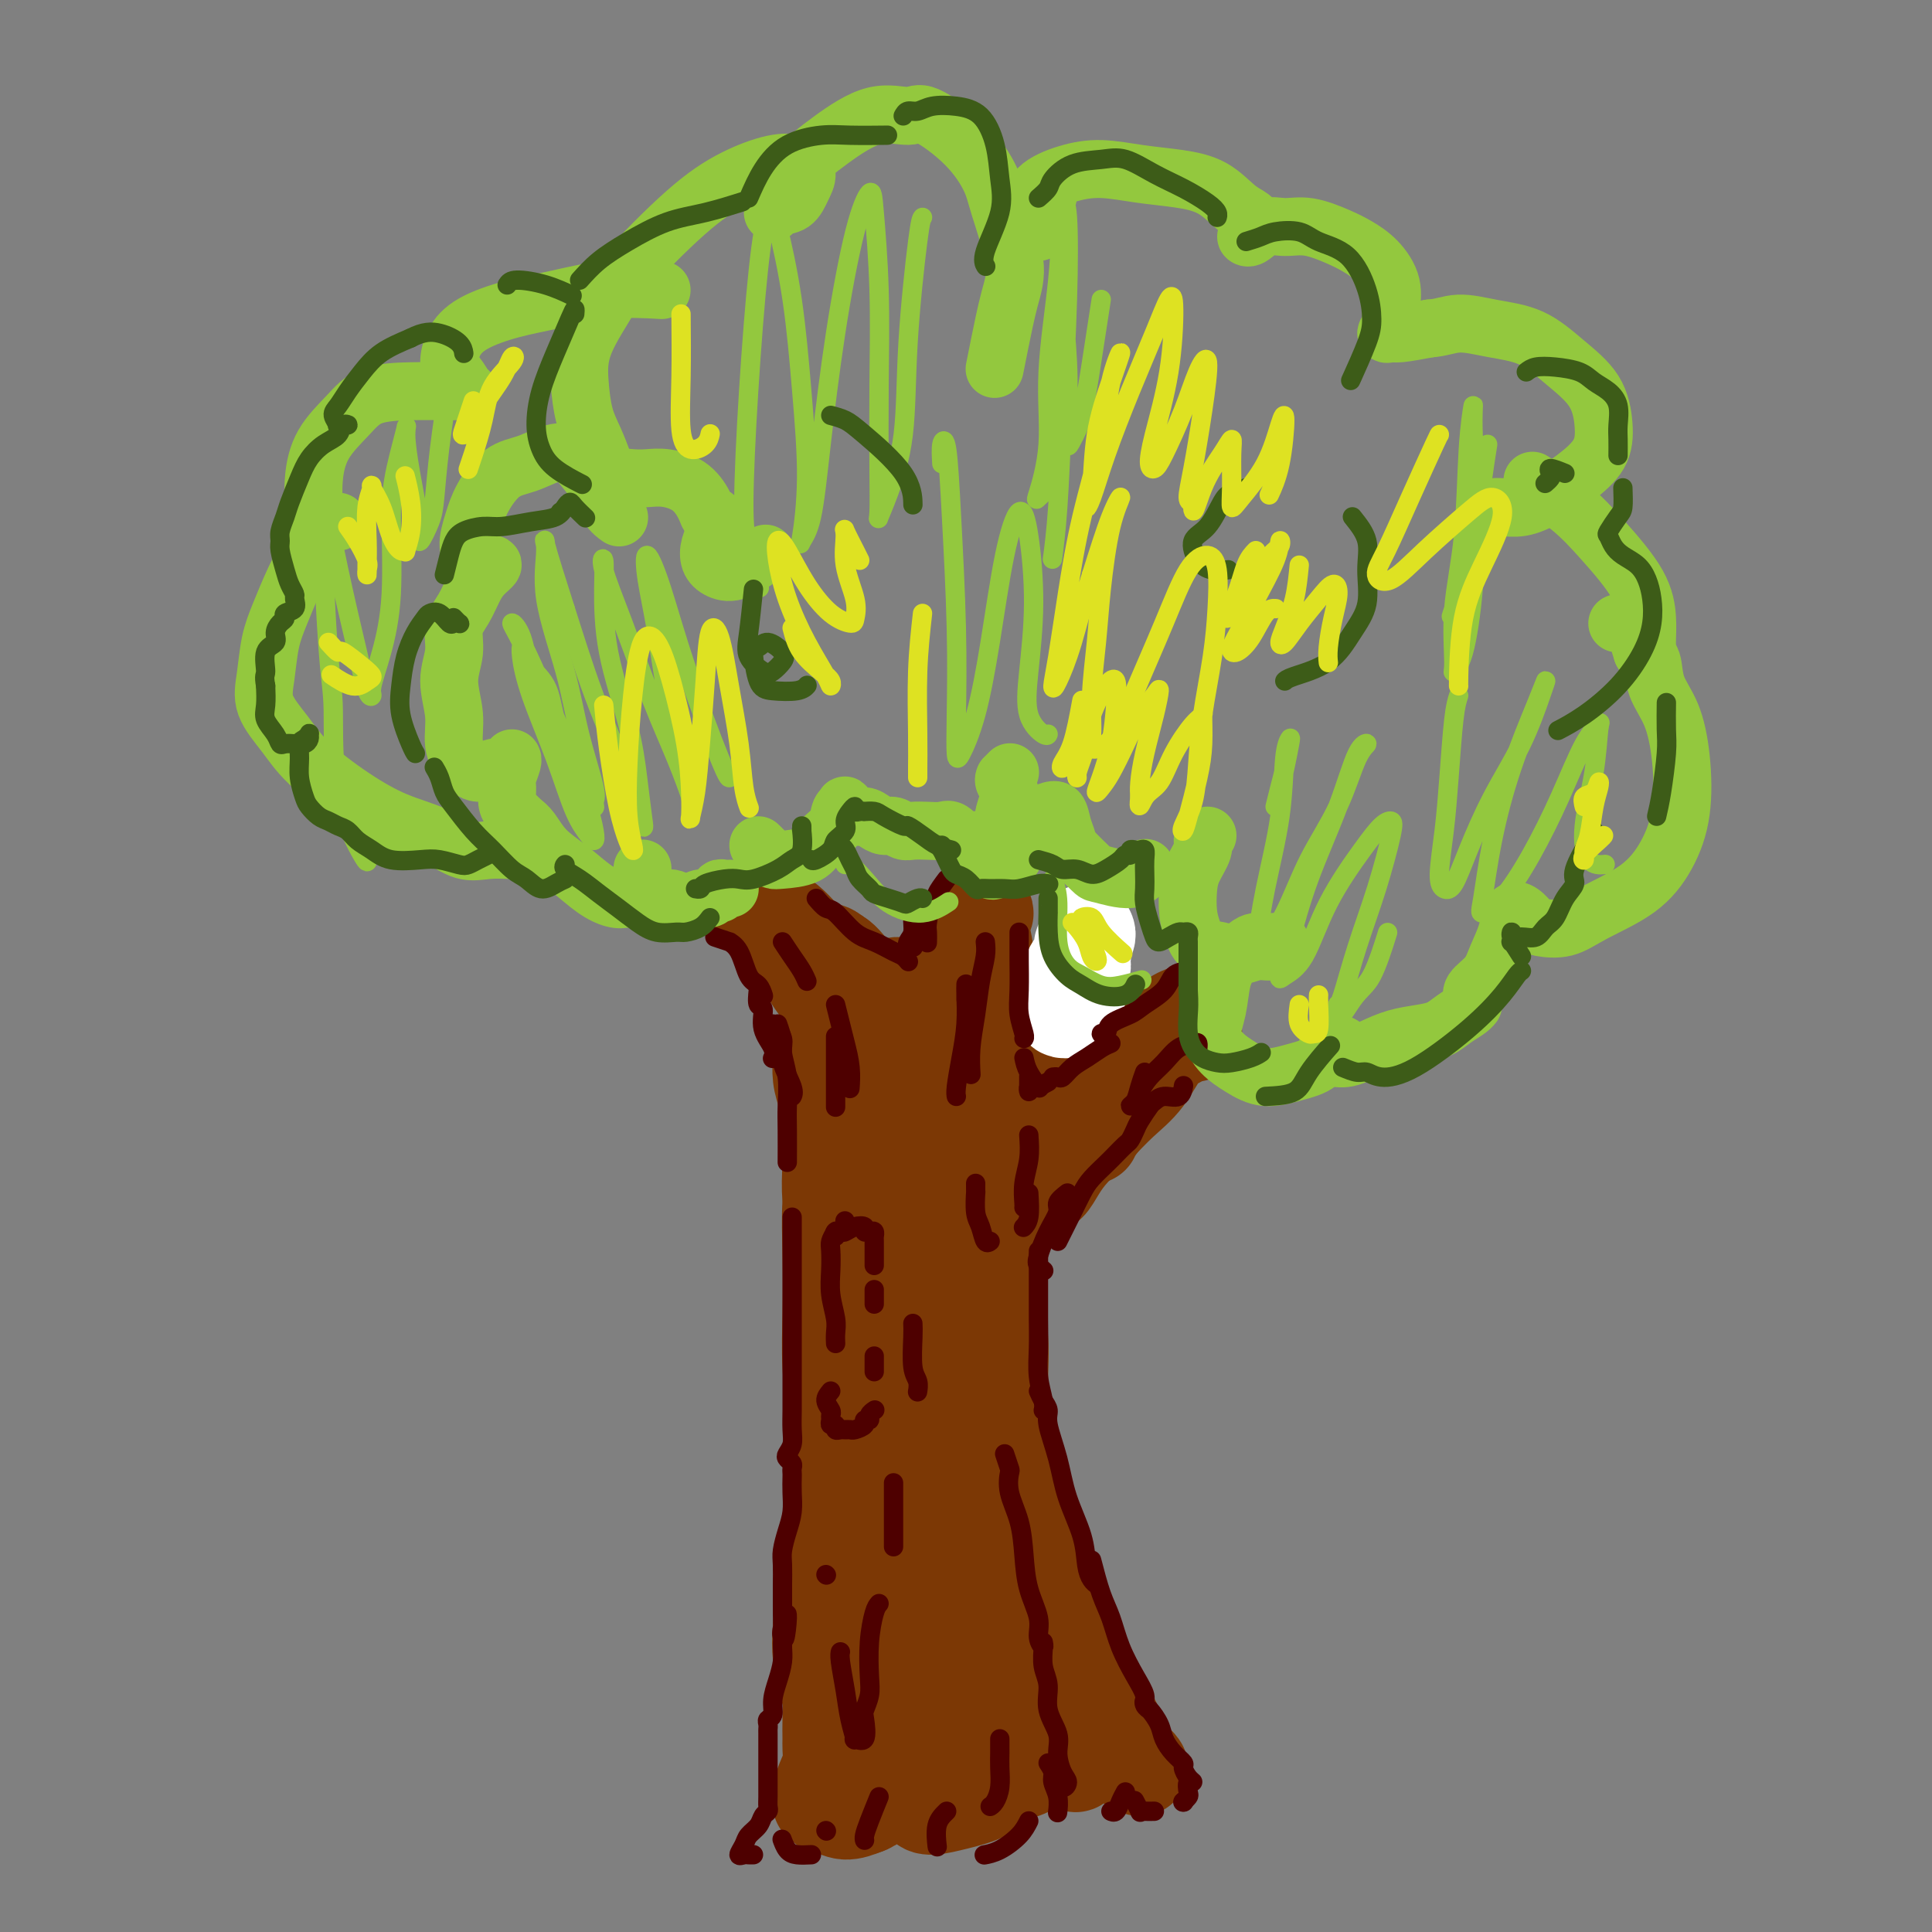<svg viewBox='0 0 400 400' version='1.1' xmlns='http://www.w3.org/2000/svg' xmlns:xlink='http://www.w3.org/1999/xlink'><rect x="0" y="0" width="400" height="400" fill="#808080" stroke="none"/><g fill='none' stroke='rgb(124,56,5)' stroke-width='20' stroke-linecap='round' stroke-linejoin='round'><path d='M173,253c0.021,0.023 0.043,0.046 0,0c-0.043,-0.046 -0.150,-0.160 0,0c0.150,0.160 0.558,0.594 1,2c0.442,1.406 0.917,3.782 1,6c0.083,2.218 -0.226,4.276 0,7c0.226,2.724 0.988,6.112 1,9c0.012,2.888 -0.725,5.275 -1,8c-0.275,2.725 -0.089,5.788 0,9c0.089,3.212 0.080,6.575 0,10c-0.080,3.425 -0.232,6.914 0,10c0.232,3.086 0.847,5.771 1,8c0.153,2.229 -0.155,4.003 0,6c0.155,1.997 0.774,4.218 1,6c0.226,1.782 0.061,3.125 0,5c-0.061,1.875 -0.017,4.284 0,6c0.017,1.716 0.009,2.741 0,4c-0.009,1.259 -0.018,2.754 0,4c0.018,1.246 0.061,2.243 0,3c-0.061,0.757 -0.228,1.275 0,2c0.228,0.725 0.849,1.659 1,2c0.151,0.341 -0.169,0.091 0,0c0.169,-0.091 0.826,-0.022 1,0c0.174,0.022 -0.135,-0.004 0,0c0.135,0.004 0.713,0.037 1,0c0.287,-0.037 0.284,-0.142 0,-1c-0.284,-0.858 -0.849,-2.467 -1,-4c-0.151,-1.533 0.113,-2.990 0,-5c-0.113,-2.010 -0.604,-4.574 -1,-7c-0.396,-2.426 -0.698,-4.713 -1,-7'/><path d='M177,336c-0.316,-4.840 -0.607,-4.939 -1,-7c-0.393,-2.061 -0.890,-6.083 -1,-8c-0.110,-1.917 0.167,-1.727 0,-4c-0.167,-2.273 -0.777,-7.007 -1,-10c-0.223,-2.993 -0.059,-4.246 0,-6c0.059,-1.754 0.012,-4.011 0,-6c-0.012,-1.989 0.011,-3.710 0,-6c-0.011,-2.290 -0.055,-5.149 0,-7c0.055,-1.851 0.211,-2.695 0,-5c-0.211,-2.305 -0.788,-6.071 -1,-9c-0.212,-2.929 -0.058,-5.023 0,-6c0.058,-0.977 0.019,-0.839 0,-3c-0.019,-2.161 -0.020,-6.620 0,-10c0.020,-3.380 0.060,-5.681 0,-7c-0.060,-1.319 -0.221,-1.655 0,-3c0.221,-1.345 0.822,-3.699 1,-5c0.178,-1.301 -0.068,-1.550 0,-2c0.068,-0.450 0.451,-1.101 1,-2c0.549,-0.899 1.265,-2.046 2,-3c0.735,-0.954 1.490,-1.717 2,-2c0.510,-0.283 0.775,-0.087 1,0c0.225,0.087 0.410,0.066 1,0c0.590,-0.066 1.585,-0.176 2,0c0.415,0.176 0.248,0.640 1,2c0.752,1.360 2.421,3.618 3,5c0.579,1.382 0.068,1.888 0,4c-0.068,2.112 0.308,5.828 1,9c0.692,3.172 1.701,5.799 2,9c0.299,3.201 -0.112,6.977 0,9c0.112,2.023 0.746,2.292 1,5c0.254,2.708 0.127,7.854 0,13'/><path d='M191,281c0.375,8.553 -0.688,5.434 -1,6c-0.312,0.566 0.127,4.815 0,9c-0.127,4.185 -0.819,8.305 -1,12c-0.181,3.695 0.150,6.964 0,9c-0.150,2.036 -0.779,2.839 -1,6c-0.221,3.161 -0.033,8.680 0,12c0.033,3.320 -0.089,4.440 0,6c0.089,1.560 0.388,3.561 1,6c0.612,2.439 1.537,5.315 2,7c0.463,1.685 0.464,2.180 1,3c0.536,0.820 1.608,1.967 2,3c0.392,1.033 0.105,1.954 0,2c-0.105,0.046 -0.029,-0.783 0,-1c0.029,-0.217 0.011,0.177 0,-1c-0.011,-1.177 -0.013,-3.925 0,-7c0.013,-3.075 0.042,-6.477 0,-10c-0.042,-3.523 -0.155,-7.167 0,-13c0.155,-5.833 0.577,-13.856 1,-19c0.423,-5.144 0.846,-7.407 1,-11c0.154,-3.593 0.038,-8.514 0,-14c-0.038,-5.486 0.003,-11.538 0,-15c-0.003,-3.462 -0.050,-4.336 0,-6c0.050,-1.664 0.195,-4.119 0,-8c-0.195,-3.881 -0.731,-9.190 -1,-12c-0.269,-2.810 -0.270,-3.123 0,-5c0.270,-1.877 0.812,-5.319 1,-7c0.188,-1.681 0.023,-1.602 0,-2c-0.023,-0.398 0.097,-1.272 0,-2c-0.097,-0.728 -0.411,-1.312 0,-2c0.411,-0.688 1.546,-1.482 2,-2c0.454,-0.518 0.227,-0.759 0,-1'/><path d='M198,224c0.787,-2.569 1.255,-0.991 2,-1c0.745,-0.009 1.769,-1.605 2,-2c0.231,-0.395 -0.330,0.409 0,1c0.330,0.591 1.553,0.968 2,2c0.447,1.032 0.120,2.720 0,5c-0.120,2.280 -0.033,5.154 0,8c0.033,2.846 0.013,5.664 0,9c-0.013,3.336 -0.018,7.189 0,11c0.018,3.811 0.057,7.580 0,11c-0.057,3.420 -0.212,6.491 0,10c0.212,3.509 0.792,7.454 1,11c0.208,3.546 0.045,6.691 0,10c-0.045,3.309 0.027,6.781 0,10c-0.027,3.219 -0.152,6.184 0,9c0.152,2.816 0.580,5.484 1,8c0.420,2.516 0.832,4.880 1,7c0.168,2.120 0.092,3.995 0,6c-0.092,2.005 -0.198,4.141 0,6c0.198,1.859 0.702,3.440 1,5c0.298,1.560 0.390,3.099 1,4c0.610,0.901 1.739,1.163 2,2c0.261,0.837 -0.348,2.247 0,3c0.348,0.753 1.651,0.848 2,1c0.349,0.152 -0.255,0.362 0,0c0.255,-0.362 1.368,-1.294 2,-2c0.632,-0.706 0.781,-1.185 1,-2c0.219,-0.815 0.506,-1.964 1,-3c0.494,-1.036 1.194,-1.958 2,-3c0.806,-1.042 1.717,-2.204 2,-3c0.283,-0.796 -0.062,-1.228 0,-2c0.062,-0.772 0.531,-1.886 1,-3'/><path d='M222,342c0.843,-2.710 -0.548,-1.484 -1,-1c-0.452,0.484 0.035,0.227 0,0c-0.035,-0.227 -0.590,-0.422 -1,0c-0.410,0.422 -0.673,1.462 -1,2c-0.327,0.538 -0.716,0.575 -1,1c-0.284,0.425 -0.461,1.239 -1,2c-0.539,0.761 -1.440,1.468 -2,2c-0.560,0.532 -0.779,0.889 -1,1c-0.221,0.111 -0.445,-0.024 -1,-1c-0.555,-0.976 -1.440,-2.793 -2,-5c-0.560,-2.207 -0.794,-4.803 -1,-8c-0.206,-3.197 -0.384,-6.996 -1,-11c-0.616,-4.004 -1.672,-8.213 -2,-13c-0.328,-4.787 0.071,-10.152 0,-15c-0.071,-4.848 -0.611,-9.178 -1,-13c-0.389,-3.822 -0.626,-7.135 -1,-10c-0.374,-2.865 -0.885,-5.282 -1,-7c-0.115,-1.718 0.164,-2.739 0,-4c-0.164,-1.261 -0.772,-2.764 -1,-4c-0.228,-1.236 -0.076,-2.207 0,-3c0.076,-0.793 0.077,-1.410 0,-2c-0.077,-0.590 -0.233,-1.153 0,-1c0.233,0.153 0.855,1.021 1,1c0.145,-0.021 -0.187,-0.931 0,0c0.187,0.931 0.893,3.703 1,6c0.107,2.297 -0.387,4.120 0,7c0.387,2.880 1.653,6.819 2,11c0.347,4.181 -0.227,8.605 0,13c0.227,4.395 1.253,8.760 2,13c0.747,4.240 1.213,8.354 2,12c0.787,3.646 1.893,6.823 3,10'/><path d='M214,325c2.481,12.988 3.182,8.960 4,9c0.818,0.040 1.753,4.150 3,7c1.247,2.850 2.807,4.441 4,6c1.193,1.559 2.021,3.086 3,5c0.979,1.914 2.109,4.217 3,6c0.891,1.783 1.542,3.048 2,4c0.458,0.952 0.723,1.593 1,2c0.277,0.407 0.566,0.581 1,1c0.434,0.419 1.014,1.085 1,1c-0.014,-0.085 -0.620,-0.920 -1,-1c-0.380,-0.080 -0.533,0.595 -1,0c-0.467,-0.595 -1.249,-2.458 -2,-4c-0.751,-1.542 -1.471,-2.761 -2,-4c-0.529,-1.239 -0.865,-2.497 -1,-3c-0.135,-0.503 -0.067,-0.252 0,0'/><path d='M173,239c-0.030,-0.731 -0.060,-1.463 0,-1c0.060,0.463 0.211,2.120 0,4c-0.211,1.880 -0.785,3.984 -1,7c-0.215,3.016 -0.071,6.945 0,11c0.071,4.055 0.067,8.234 0,12c-0.067,3.766 -0.199,7.117 0,11c0.199,3.883 0.730,8.297 1,12c0.270,3.703 0.279,6.695 0,10c-0.279,3.305 -0.846,6.925 -1,10c-0.154,3.075 0.105,5.606 0,8c-0.105,2.394 -0.574,4.650 -1,7c-0.426,2.350 -0.808,4.795 -1,7c-0.192,2.205 -0.195,4.170 0,6c0.195,1.830 0.588,3.525 1,5c0.412,1.475 0.843,2.730 1,4c0.157,1.270 0.039,2.556 0,4c-0.039,1.444 -0.000,3.048 0,4c0.000,0.952 -0.038,1.254 0,2c0.038,0.746 0.153,1.937 0,3c-0.153,1.063 -0.573,1.996 -1,3c-0.427,1.004 -0.861,2.077 -1,3c-0.139,0.923 0.017,1.696 0,2c-0.017,0.304 -0.207,0.138 0,0c0.207,-0.138 0.810,-0.250 1,0c0.190,0.250 -0.031,0.861 0,1c0.031,0.139 0.316,-0.193 1,0c0.684,0.193 1.767,0.912 3,1c1.233,0.088 2.617,-0.456 4,-1'/><path d='M179,374c1.896,-0.553 2.637,-1.934 4,-3c1.363,-1.066 3.348,-1.815 5,-3c1.652,-1.185 2.972,-2.806 4,-4c1.028,-1.194 1.764,-1.961 2,-2c0.236,-0.039 -0.029,0.651 0,1c0.029,0.349 0.351,0.357 0,1c-0.351,0.643 -1.377,1.921 -2,3c-0.623,1.079 -0.845,1.958 -1,3c-0.155,1.042 -0.245,2.245 0,3c0.245,0.755 0.825,1.062 2,1c1.175,-0.062 2.944,-0.492 5,-1c2.056,-0.508 4.399,-1.093 6,-2c1.601,-0.907 2.460,-2.135 4,-3c1.540,-0.865 3.759,-1.366 5,-2c1.241,-0.634 1.502,-1.400 2,-2c0.498,-0.600 1.232,-1.034 2,-1c0.768,0.034 1.568,0.538 2,1c0.432,0.462 0.494,0.884 1,1c0.506,0.116 1.455,-0.072 2,0c0.545,0.072 0.685,0.404 1,0c0.315,-0.404 0.804,-1.544 1,-2c0.196,-0.456 0.098,-0.228 0,0'/><path d='M175,257c-0.875,-1.264 -1.750,-2.528 -2,-3c-0.250,-0.472 0.127,-0.153 0,-1c-0.127,-0.847 -0.756,-2.862 -1,-5c-0.244,-2.138 -0.104,-4.401 0,-7c0.104,-2.599 0.172,-5.536 0,-8c-0.172,-2.464 -0.584,-4.457 -1,-6c-0.416,-1.543 -0.837,-2.636 -1,-4c-0.163,-1.364 -0.068,-3.000 0,-4c0.068,-1.000 0.109,-1.365 0,-2c-0.109,-0.635 -0.370,-1.541 0,-2c0.370,-0.459 1.369,-0.470 2,-1c0.631,-0.530 0.895,-1.580 1,-2c0.105,-0.420 0.053,-0.210 0,0'/><path d='M215,247c0.354,-0.912 0.709,-1.825 1,-2c0.291,-0.175 0.520,0.386 1,0c0.480,-0.386 1.212,-1.721 2,-3c0.788,-1.279 1.631,-2.504 3,-4c1.369,-1.496 3.263,-3.263 5,-5c1.737,-1.737 3.316,-3.443 5,-5c1.684,-1.557 3.474,-2.966 5,-5c1.526,-2.034 2.788,-4.692 4,-6c1.212,-1.308 2.373,-1.264 3,-2c0.627,-0.736 0.721,-2.251 1,-3c0.279,-0.749 0.745,-0.733 1,-1c0.255,-0.267 0.299,-0.817 0,-1c-0.299,-0.183 -0.942,-0.001 -1,0c-0.058,0.001 0.468,-0.180 0,0c-0.468,0.180 -1.932,0.723 -3,2c-1.068,1.277 -1.741,3.290 -3,5c-1.259,1.710 -3.104,3.117 -5,5c-1.896,1.883 -3.842,4.243 -6,6c-2.158,1.757 -4.526,2.911 -6,4c-1.474,1.089 -2.052,2.113 -3,3c-0.948,0.887 -2.264,1.636 -3,2c-0.736,0.364 -0.890,0.341 -1,1c-0.110,0.659 -0.176,1.998 0,3c0.176,1.002 0.593,1.666 1,2c0.407,0.334 0.805,0.338 1,0c0.195,-0.338 0.189,-1.020 0,-2c-0.189,-0.980 -0.559,-2.260 -1,-3c-0.441,-0.740 -0.953,-0.941 -1,-1c-0.047,-0.059 0.372,0.022 0,0c-0.372,-0.022 -1.535,-0.149 -2,0c-0.465,0.149 -0.233,0.575 0,1'/><path d='M213,238c-0.615,-0.592 -0.154,0.429 0,1c0.154,0.571 -0.001,0.693 0,1c0.001,0.307 0.156,0.798 0,1c-0.156,0.202 -0.623,0.115 -1,0c-0.377,-0.115 -0.665,-0.256 -1,0c-0.335,0.256 -0.719,0.910 -1,1c-0.281,0.090 -0.460,-0.383 0,-1c0.460,-0.617 1.560,-1.376 3,-3c1.440,-1.624 3.221,-4.112 5,-6c1.779,-1.888 3.555,-3.175 6,-5c2.445,-1.825 5.559,-4.188 8,-6c2.441,-1.812 4.209,-3.074 6,-4c1.791,-0.926 3.606,-1.516 5,-2c1.394,-0.484 2.367,-0.862 3,-1c0.633,-0.138 0.925,-0.036 1,0c0.075,0.036 -0.068,0.006 0,0c0.068,-0.006 0.349,0.011 0,0c-0.349,-0.011 -1.326,-0.050 -2,0c-0.674,0.050 -1.046,0.189 -2,1c-0.954,0.811 -2.490,2.295 -4,4c-1.510,1.705 -2.992,3.632 -5,6c-2.008,2.368 -4.541,5.176 -6,7c-1.459,1.824 -1.846,2.664 -2,3c-0.154,0.336 -0.077,0.168 0,0'/><path d='M177,215c-0.734,-0.017 -1.469,-0.034 -2,0c-0.531,0.034 -0.859,0.120 -1,0c-0.141,-0.120 -0.097,-0.446 0,-1c0.097,-0.554 0.245,-1.337 0,-2c-0.245,-0.663 -0.884,-1.206 -1,-2c-0.116,-0.794 0.290,-1.840 0,-3c-0.290,-1.160 -1.274,-2.433 -2,-4c-0.726,-1.567 -1.192,-3.429 -2,-5c-0.808,-1.571 -1.958,-2.851 -3,-4c-1.042,-1.149 -1.978,-2.165 -3,-3c-1.022,-0.835 -2.131,-1.488 -3,-2c-0.869,-0.512 -1.497,-0.884 -2,-1c-0.503,-0.116 -0.882,0.023 -1,0c-0.118,-0.023 0.026,-0.210 0,0c-0.026,0.210 -0.222,0.815 0,1c0.222,0.185 0.860,-0.052 2,1c1.140,1.052 2.780,3.391 4,5c1.220,1.609 2.019,2.488 3,4c0.981,1.512 2.143,3.656 4,6c1.857,2.344 4.408,4.888 6,7c1.592,2.112 2.224,3.793 3,5c0.776,1.207 1.697,1.941 2,3c0.303,1.059 -0.010,2.442 0,3c0.010,0.558 0.345,0.292 0,0c-0.345,-0.292 -1.368,-0.609 -2,-2c-0.632,-1.391 -0.871,-3.855 -2,-6c-1.129,-2.145 -3.148,-3.970 -4,-6c-0.852,-2.030 -0.538,-4.266 -1,-6c-0.462,-1.734 -1.701,-2.967 -2,-4c-0.299,-1.033 0.343,-1.867 1,-2c0.657,-0.133 1.328,0.433 2,1'/><path d='M173,198c1.047,0.376 2.164,1.815 4,4c1.836,2.185 4.391,5.117 6,7c1.609,1.883 2.274,2.717 4,5c1.726,2.283 4.515,6.015 6,8c1.485,1.985 1.665,2.223 2,3c0.335,0.777 0.823,2.092 1,2c0.177,-0.092 0.042,-1.593 0,-2c-0.042,-0.407 0.010,0.279 0,0c-0.010,-0.279 -0.081,-1.523 -1,-4c-0.919,-2.477 -2.687,-6.187 -4,-9c-1.313,-2.813 -2.171,-4.730 -3,-6c-0.829,-1.270 -1.630,-1.894 -2,-2c-0.370,-0.106 -0.310,0.307 0,1c0.310,0.693 0.869,1.665 2,3c1.131,1.335 2.835,3.034 4,4c1.165,0.966 1.791,1.201 4,2c2.209,0.799 6.003,2.163 8,3c1.997,0.837 2.198,1.147 3,2c0.802,0.853 2.204,2.249 3,3c0.796,0.751 0.987,0.856 1,1c0.013,0.144 -0.152,0.327 0,0c0.152,-0.327 0.623,-1.163 1,-2c0.377,-0.837 0.662,-1.675 1,-2c0.338,-0.325 0.730,-0.139 1,0c0.270,0.139 0.419,0.230 1,0c0.581,-0.230 1.595,-0.780 2,-1c0.405,-0.220 0.203,-0.110 0,0'/><path d='M209,220c-0.754,-1.216 -1.508,-2.432 -2,-3c-0.492,-0.568 -0.723,-0.486 -1,-1c-0.277,-0.514 -0.600,-1.622 -1,-3c-0.400,-1.378 -0.878,-3.027 -1,-5c-0.122,-1.973 0.114,-4.271 0,-6c-0.114,-1.729 -0.576,-2.888 -1,-4c-0.424,-1.112 -0.811,-2.176 -1,-3c-0.189,-0.824 -0.181,-1.409 0,-2c0.181,-0.591 0.536,-1.189 1,-2c0.464,-0.811 1.039,-1.835 1,-2c-0.039,-0.165 -0.690,0.530 -1,1c-0.310,0.470 -0.279,0.713 0,2c0.279,1.287 0.806,3.616 1,5c0.194,1.384 0.055,1.824 0,2c-0.055,0.176 -0.028,0.088 0,0'/></g>
<g fill='none' stroke='rgb(255,255,255)' stroke-width='20' stroke-linecap='round' stroke-linejoin='round'><path d='M225,193c-0.035,-0.072 -0.070,-0.143 0,0c0.070,0.143 0.244,0.501 0,1c-0.244,0.499 -0.907,1.139 -1,2c-0.093,0.861 0.386,1.943 0,3c-0.386,1.057 -1.635,2.089 -2,3c-0.365,0.911 0.154,1.703 0,2c-0.154,0.297 -0.980,0.100 -1,0c-0.020,-0.100 0.766,-0.104 1,0c0.234,0.104 -0.084,0.315 0,0c0.084,-0.315 0.568,-1.155 1,-2c0.432,-0.845 0.810,-1.695 1,-2c0.190,-0.305 0.192,-0.066 0,0c-0.192,0.066 -0.577,-0.042 -1,0c-0.423,0.042 -0.885,0.236 -1,1c-0.115,0.764 0.115,2.100 0,3c-0.115,0.900 -0.577,1.364 -1,2c-0.423,0.636 -0.808,1.445 -1,2c-0.192,0.555 -0.191,0.856 0,1c0.191,0.144 0.573,0.130 1,0c0.427,-0.130 0.898,-0.375 1,-1c0.102,-0.625 -0.165,-1.630 0,-2c0.165,-0.370 0.761,-0.106 1,0c0.239,0.106 0.119,0.053 0,0'/></g>
<g fill='none' stroke='rgb(147,200,62)' stroke-width='12' stroke-linecap='round' stroke-linejoin='round'><path d='M151,184c0.081,-0.009 0.162,-0.018 0,0c-0.162,0.018 -0.568,0.061 -1,0c-0.432,-0.061 -0.892,-0.228 -1,0c-0.108,0.228 0.134,0.851 0,1c-0.134,0.149 -0.643,-0.174 -1,0c-0.357,0.174 -0.560,0.847 -1,1c-0.440,0.153 -1.115,-0.214 -2,0c-0.885,0.214 -1.978,1.008 -3,1c-1.022,-0.008 -1.973,-0.819 -3,-1c-1.027,-0.181 -2.132,0.267 -3,0c-0.868,-0.267 -1.501,-1.248 -2,-2c-0.499,-0.752 -0.866,-1.274 -1,-2c-0.134,-0.726 -0.036,-1.657 0,-2c0.036,-0.343 0.010,-0.098 0,0c-0.010,0.098 -0.005,0.049 0,0'/><path d='M134,185c-1.441,0.388 -2.882,0.776 -4,1c-1.118,0.224 -1.913,0.285 -3,0c-1.087,-0.285 -2.465,-0.916 -4,-2c-1.535,-1.084 -3.227,-2.622 -5,-4c-1.773,-1.378 -3.628,-2.595 -5,-4c-1.372,-1.405 -2.262,-2.999 -3,-4c-0.738,-1.001 -1.323,-1.408 -2,-2c-0.677,-0.592 -1.446,-1.370 -2,-2c-0.554,-0.630 -0.895,-1.111 -1,-2c-0.105,-0.889 0.024,-2.186 0,-3c-0.024,-0.814 -0.202,-1.146 0,-2c0.202,-0.854 0.785,-2.230 1,-3c0.215,-0.770 0.061,-0.934 0,-1c-0.061,-0.066 -0.031,-0.033 0,0'/><path d='M105,159c-1.002,-0.151 -2.004,-0.302 -3,0c-0.996,0.302 -1.984,1.058 -3,1c-1.016,-0.058 -2.058,-0.930 -3,-2c-0.942,-1.070 -1.785,-2.337 -2,-4c-0.215,-1.663 0.197,-3.721 0,-6c-0.197,-2.279 -1.003,-4.777 -1,-7c0.003,-2.223 0.815,-4.170 1,-6c0.185,-1.830 -0.257,-3.541 0,-5c0.257,-1.459 1.214,-2.665 2,-4c0.786,-1.335 1.400,-2.799 2,-4c0.600,-1.201 1.186,-2.138 2,-3c0.814,-0.862 1.855,-1.648 2,-2c0.145,-0.352 -0.607,-0.270 -1,0c-0.393,0.270 -0.429,0.726 -1,1c-0.571,0.274 -1.679,0.364 -2,0c-0.321,-0.364 0.146,-1.183 0,-2c-0.146,-0.817 -0.904,-1.632 -1,-3c-0.096,-1.368 0.469,-3.288 1,-5c0.531,-1.712 1.027,-3.218 2,-5c0.973,-1.782 2.423,-3.842 4,-5c1.577,-1.158 3.280,-1.413 5,-2c1.720,-0.587 3.458,-1.507 5,-2c1.542,-0.493 2.890,-0.559 4,0c1.110,0.559 1.983,1.744 3,3c1.017,1.256 2.180,2.584 3,4c0.820,1.416 1.298,2.920 2,4c0.702,1.080 1.629,1.737 2,2c0.371,0.263 0.185,0.131 0,0'/><path d='M128,103c0.019,-0.762 0.038,-1.524 0,-2c-0.038,-0.476 -0.133,-0.664 0,-1c0.133,-0.336 0.493,-0.818 1,-1c0.507,-0.182 1.162,-0.064 2,0c0.838,0.064 1.859,0.074 3,0c1.141,-0.074 2.400,-0.233 4,0c1.600,0.233 3.540,0.856 5,2c1.460,1.144 2.440,2.809 3,4c0.560,1.191 0.699,1.908 1,2c0.301,0.092 0.765,-0.442 1,0c0.235,0.442 0.241,1.859 0,3c-0.241,1.141 -0.729,2.008 -1,3c-0.271,0.992 -0.324,2.111 0,3c0.324,0.889 1.025,1.548 2,2c0.975,0.452 2.224,0.699 4,0c1.776,-0.699 4.079,-2.342 5,-3c0.921,-0.658 0.461,-0.329 0,0'/><path d='M157,175c0.757,0.735 1.514,1.470 2,2c0.486,0.530 0.701,0.855 1,1c0.299,0.145 0.681,0.109 2,0c1.319,-0.109 3.573,-0.291 5,-1c1.427,-0.709 2.027,-1.943 3,-3c0.973,-1.057 2.319,-1.936 3,-3c0.681,-1.064 0.696,-2.314 1,-3c0.304,-0.686 0.896,-0.808 1,-1c0.104,-0.192 -0.282,-0.454 0,0c0.282,0.454 1.230,1.623 2,2c0.770,0.377 1.361,-0.039 2,0c0.639,0.039 1.325,0.532 2,1c0.675,0.468 1.338,0.910 2,1c0.662,0.090 1.322,-0.171 2,0c0.678,0.171 1.375,0.776 2,1c0.625,0.224 1.180,0.068 2,0c0.820,-0.068 1.906,-0.046 3,0c1.094,0.046 2.195,0.117 3,0c0.805,-0.117 1.315,-0.422 2,0c0.685,0.422 1.546,1.573 2,2c0.454,0.427 0.503,0.132 1,0c0.497,-0.132 1.443,-0.100 2,0c0.557,0.100 0.727,0.270 1,1c0.273,0.730 0.651,2.020 1,3c0.349,0.980 0.671,1.648 1,2c0.329,0.352 0.665,0.386 1,0c0.335,-0.386 0.667,-1.193 1,-2'/><path d='M207,178c5.254,0.569 1.890,-3.009 1,-6c-0.890,-2.991 0.693,-5.393 1,-7c0.307,-1.607 -0.664,-2.417 -1,-3c-0.336,-0.583 -0.039,-0.940 0,-1c0.039,-0.060 -0.182,0.176 0,0c0.182,-0.176 0.766,-0.765 1,-1c0.234,-0.235 0.117,-0.118 0,0'/><path d='M125,96c-0.647,-1.712 -1.294,-3.424 -2,-5c-0.706,-1.576 -1.470,-3.015 -2,-5c-0.530,-1.985 -0.827,-4.514 -1,-7c-0.173,-2.486 -0.223,-4.927 1,-8c1.223,-3.073 3.719,-6.778 5,-9c1.281,-2.222 1.347,-2.961 4,-6c2.653,-3.039 7.892,-8.378 12,-12c4.108,-3.622 7.084,-5.526 10,-7c2.916,-1.474 5.771,-2.518 8,-3c2.229,-0.482 3.830,-0.404 5,0c1.170,0.404 1.907,1.133 2,2c0.093,0.867 -0.457,1.872 -1,3c-0.543,1.128 -1.078,2.379 -2,3c-0.922,0.621 -2.232,0.612 -3,1c-0.768,0.388 -0.995,1.175 -1,1c-0.005,-0.175 0.211,-1.310 1,-3c0.789,-1.690 2.149,-3.936 4,-6c1.851,-2.064 4.192,-3.948 7,-6c2.808,-2.052 6.083,-4.272 9,-5c2.917,-0.728 5.476,0.035 7,0c1.524,-0.035 2.014,-0.867 4,0c1.986,0.867 5.469,3.434 8,6c2.531,2.566 4.111,5.129 5,7c0.889,1.871 1.086,3.048 2,6c0.914,2.952 2.546,7.678 3,11c0.454,3.322 -0.270,5.241 -1,8c-0.730,2.759 -1.466,6.358 -2,9c-0.534,2.642 -0.867,4.326 -1,5c-0.133,0.674 -0.067,0.337 0,0'/><path d='M211,174c0.665,-1.067 1.330,-2.134 2,-3c0.670,-0.866 1.346,-1.532 2,-2c0.654,-0.468 1.285,-0.738 2,-1c0.715,-0.262 1.512,-0.515 2,0c0.488,0.515 0.665,1.797 1,3c0.335,1.203 0.827,2.328 1,3c0.173,0.672 0.026,0.891 1,2c0.974,1.109 3.071,3.109 4,4c0.929,0.891 0.692,0.672 2,1c1.308,0.328 4.160,1.204 6,1c1.840,-0.204 2.669,-1.487 3,-2c0.331,-0.513 0.166,-0.257 0,0'/><path d='M250,173c-0.476,0.294 -0.951,0.588 -1,1c-0.049,0.412 0.329,0.942 0,2c-0.329,1.058 -1.366,2.644 -2,4c-0.634,1.356 -0.865,2.481 -1,4c-0.135,1.519 -0.176,3.431 0,5c0.176,1.569 0.567,2.795 1,4c0.433,1.205 0.906,2.390 2,3c1.094,0.610 2.808,0.644 4,1c1.192,0.356 1.861,1.034 3,1c1.139,-0.034 2.748,-0.780 4,-1c1.252,-0.220 2.148,0.085 3,0c0.852,-0.085 1.662,-0.559 2,-1c0.338,-0.441 0.205,-0.849 0,-1c-0.205,-0.151 -0.481,-0.046 -1,0c-0.519,0.046 -1.281,0.033 -2,0c-0.719,-0.033 -1.397,-0.085 -2,0c-0.603,0.085 -1.133,0.308 -2,1c-0.867,0.692 -2.070,1.855 -3,3c-0.930,1.145 -1.587,2.274 -2,4c-0.413,1.726 -0.584,4.050 -1,6c-0.416,1.950 -1.078,3.525 -1,5c0.078,1.475 0.896,2.850 2,4c1.104,1.150 2.494,2.077 4,3c1.506,0.923 3.127,1.844 5,2c1.873,0.156 3.997,-0.453 6,-1c2.003,-0.547 3.885,-1.032 5,-2c1.115,-0.968 1.461,-2.419 2,-3c0.539,-0.581 1.269,-0.290 2,0'/><path d='M277,217c2.163,-1.051 0.069,-0.680 -1,0c-1.069,0.680 -1.113,1.668 -1,2c0.113,0.332 0.382,0.009 1,0c0.618,-0.009 1.586,0.297 3,0c1.414,-0.297 3.273,-1.196 5,-2c1.727,-0.804 3.320,-1.514 5,-2c1.680,-0.486 3.445,-0.747 5,-1c1.555,-0.253 2.900,-0.498 4,-1c1.100,-0.502 1.956,-1.261 3,-2c1.044,-0.739 2.277,-1.457 3,-2c0.723,-0.543 0.936,-0.910 1,-1c0.064,-0.090 -0.019,0.098 0,0c0.019,-0.098 0.142,-0.482 0,-1c-0.142,-0.518 -0.547,-1.169 0,-2c0.547,-0.831 2.047,-1.843 3,-3c0.953,-1.157 1.358,-2.461 2,-4c0.642,-1.539 1.520,-3.313 2,-5c0.480,-1.687 0.560,-3.287 1,-4c0.440,-0.713 1.239,-0.538 2,0c0.761,0.538 1.483,1.441 2,2c0.517,0.559 0.830,0.775 2,1c1.170,0.225 3.196,0.460 5,0c1.804,-0.460 3.385,-1.613 6,-3c2.615,-1.387 6.265,-3.006 9,-5c2.735,-1.994 4.554,-4.363 6,-7c1.446,-2.637 2.518,-5.543 3,-9c0.482,-3.457 0.372,-7.465 0,-11c-0.372,-3.535 -1.007,-6.597 -2,-9c-0.993,-2.403 -2.344,-4.147 -3,-6c-0.656,-1.853 -0.616,-3.815 -1,-5c-0.384,-1.185 -1.192,-1.592 -2,-2'/><path d='M340,135c-1.375,-4.188 -0.812,-3.659 -1,-4c-0.188,-0.341 -1.128,-1.553 -2,-2c-0.872,-0.447 -1.678,-0.128 -2,0c-0.322,0.128 -0.161,0.064 0,0'/><path d='M341,135c-0.015,-0.967 -0.030,-1.933 0,-3c0.030,-1.067 0.105,-2.234 0,-4c-0.105,-1.766 -0.390,-4.131 -2,-7c-1.610,-2.869 -4.545,-6.243 -7,-9c-2.455,-2.757 -4.430,-4.896 -7,-7c-2.570,-2.104 -5.734,-4.173 -7,-5c-1.266,-0.827 -0.633,-0.414 0,0'/><path d='M106,176c-1.679,-0.074 -3.358,-0.148 -5,0c-1.642,0.148 -3.247,0.519 -5,0c-1.753,-0.519 -3.654,-1.929 -6,-3c-2.346,-1.071 -5.137,-1.804 -8,-3c-2.863,-1.196 -5.797,-2.855 -9,-5c-3.203,-2.145 -6.674,-4.775 -9,-7c-2.326,-2.225 -3.508,-4.046 -5,-6c-1.492,-1.954 -3.295,-4.043 -4,-6c-0.705,-1.957 -0.311,-3.783 0,-6c0.311,-2.217 0.539,-4.826 1,-7c0.461,-2.174 1.154,-3.913 2,-6c0.846,-2.087 1.843,-4.524 3,-7c1.157,-2.476 2.473,-4.993 3,-6c0.527,-1.007 0.263,-0.503 0,0'/><path d='M70,108c-1.585,0.204 -3.169,0.407 -4,0c-0.831,-0.407 -0.908,-1.426 -1,-3c-0.092,-1.574 -0.201,-3.704 0,-6c0.201,-2.296 0.710,-4.759 2,-7c1.290,-2.241 3.361,-4.261 5,-6c1.639,-1.739 2.847,-3.198 5,-4c2.153,-0.802 5.252,-0.947 8,-1c2.748,-0.053 5.144,-0.015 7,0c1.856,0.015 3.170,0.008 4,0c0.830,-0.008 1.175,-0.017 1,0c-0.175,0.017 -0.868,0.059 -1,0c-0.132,-0.059 0.299,-0.221 0,-1c-0.299,-0.779 -1.329,-2.176 -2,-3c-0.671,-0.824 -0.985,-1.074 -1,-2c-0.015,-0.926 0.269,-2.529 1,-4c0.731,-1.471 1.910,-2.811 4,-4c2.090,-1.189 5.090,-2.227 8,-3c2.910,-0.773 5.728,-1.279 9,-2c3.272,-0.721 6.996,-1.656 11,-2c4.004,-0.344 8.287,-0.098 10,0c1.713,0.098 0.857,0.049 0,0'/><path d='M215,48c0.000,-0.417 0.000,-0.833 0,-1c0.000,-0.167 0.000,-0.083 0,0'/><path d='M215,48c-0.708,-0.230 -1.416,-0.460 -2,-1c-0.584,-0.540 -1.044,-1.389 -1,-2c0.044,-0.611 0.592,-0.984 1,-2c0.408,-1.016 0.676,-2.676 2,-4c1.324,-1.324 3.704,-2.312 6,-3c2.296,-0.688 4.508,-1.075 7,-1c2.492,0.075 5.262,0.611 8,1c2.738,0.389 5.442,0.632 8,1c2.558,0.368 4.970,0.863 7,2c2.030,1.137 3.678,2.917 5,4c1.322,1.083 2.317,1.469 3,2c0.683,0.531 1.053,1.206 1,2c-0.053,0.794 -0.528,1.705 -1,2c-0.472,0.295 -0.940,-0.028 -1,0c-0.060,0.028 0.287,0.406 1,0c0.713,-0.406 1.793,-1.595 3,-2c1.207,-0.405 2.542,-0.024 4,0c1.458,0.024 3.039,-0.309 5,0c1.961,0.309 4.301,1.258 6,2c1.699,0.742 2.758,1.276 4,2c1.242,0.724 2.668,1.638 4,3c1.332,1.362 2.570,3.174 3,5c0.430,1.826 0.052,3.667 0,5c-0.052,1.333 0.224,2.158 0,3c-0.224,0.842 -0.947,1.700 -1,2c-0.053,0.300 0.563,0.042 1,0c0.437,-0.042 0.696,0.131 2,0c1.304,-0.131 3.652,-0.565 6,-1'/><path d='M296,68c2.278,-0.117 3.972,-0.908 6,-1c2.028,-0.092 4.389,0.515 7,1c2.611,0.485 5.470,0.849 8,2c2.530,1.151 4.731,3.091 7,5c2.269,1.909 4.607,3.789 6,6c1.393,2.211 1.840,4.754 2,7c0.160,2.246 0.034,4.195 -1,6c-1.034,1.805 -2.974,3.464 -5,5c-2.026,1.536 -4.137,2.947 -6,4c-1.863,1.053 -3.479,1.746 -5,2c-1.521,0.254 -2.948,0.068 -4,0c-1.052,-0.068 -1.729,-0.020 -2,0c-0.271,0.020 -0.135,0.010 0,0'/></g>
<g fill='none' stroke='rgb(78,0,0)' stroke-width='4' stroke-linecap='round' stroke-linejoin='round'><path d='M148,194c1.316,0.446 2.632,0.892 3,1c0.368,0.108 -0.213,-0.121 0,0c0.213,0.121 1.220,0.593 2,2c0.780,1.407 1.333,3.748 2,5c0.667,1.252 1.449,1.414 2,2c0.551,0.586 0.872,1.596 1,2c0.128,0.404 0.064,0.202 0,0'/><path d='M157,205c-0.129,1.248 -0.259,2.496 0,3c0.259,0.504 0.906,0.265 1,1c0.094,0.735 -0.367,2.444 0,4c0.367,1.556 1.560,2.957 2,4c0.440,1.043 0.126,1.726 0,2c-0.126,0.274 -0.063,0.137 0,0'/><path d='M161,212c0.483,1.373 0.967,2.746 1,4c0.033,1.254 -0.383,2.388 0,4c0.383,1.612 1.565,3.703 2,5c0.435,1.297 0.124,1.799 0,2c-0.124,0.201 -0.062,0.100 0,0'/><path d='M160,212c0.876,1.039 1.751,2.077 2,3c0.249,0.923 -0.130,1.730 0,3c0.130,1.270 0.767,3.003 1,5c0.233,1.997 0.063,4.257 0,6c-0.063,1.743 -0.017,2.969 0,5c0.017,2.031 0.005,4.866 0,6c-0.005,1.134 -0.002,0.567 0,0'/><path d='M164,252c0.000,1.030 0.000,2.061 0,3c-0.000,0.939 -0.000,1.788 0,3c0.000,1.212 0.000,2.789 0,4c-0.000,1.211 -0.000,2.056 0,3c0.000,0.944 0.000,1.989 0,3c-0.000,1.011 -0.000,1.990 0,3c0.000,1.010 0.000,2.051 0,3c-0.000,0.949 -0.000,1.804 0,3c0.000,1.196 0.000,2.731 0,4c-0.000,1.269 -0.000,2.272 0,3c0.000,0.728 0.001,1.182 0,2c-0.001,0.818 -0.004,2.002 0,3c0.004,0.998 0.014,1.812 0,3c-0.014,1.188 -0.053,2.752 0,4c0.053,1.248 0.196,2.180 0,3c-0.196,0.820 -0.732,1.530 -1,2c-0.268,0.470 -0.268,0.702 0,1c0.268,0.298 0.804,0.662 1,1c0.196,0.338 0.053,0.649 0,1c-0.053,0.351 -0.017,0.743 0,1c0.017,0.257 0.015,0.379 0,1c-0.015,0.621 -0.042,1.740 0,3c0.042,1.260 0.155,2.662 0,4c-0.155,1.338 -0.577,2.611 -1,4c-0.423,1.389 -0.845,2.892 -1,4c-0.155,1.108 -0.041,1.819 0,3c0.041,1.181 0.011,2.832 0,4c-0.011,1.168 -0.003,1.853 0,2c0.003,0.147 0.001,-0.244 0,0c-0.001,0.244 -0.000,1.122 0,2'/><path d='M162,332c-0.022,12.960 0.923,5.362 1,3c0.077,-2.362 -0.714,0.514 -1,2c-0.286,1.486 -0.067,1.584 0,2c0.067,0.416 -0.020,1.152 0,2c0.020,0.848 0.145,1.810 0,3c-0.145,1.190 -0.561,2.609 -1,4c-0.439,1.391 -0.902,2.755 -1,4c-0.098,1.245 0.170,2.373 0,3c-0.170,0.627 -0.778,0.753 -1,1c-0.222,0.247 -0.060,0.614 0,1c0.060,0.386 0.016,0.792 0,1c-0.016,0.208 -0.004,0.218 0,1c0.004,0.782 0.001,2.334 0,3c-0.001,0.666 -0.001,0.444 0,1c0.001,0.556 0.001,1.889 0,3c-0.001,1.111 -0.004,1.999 0,3c0.004,1.001 0.013,2.117 0,3c-0.013,0.883 -0.049,1.535 0,2c0.049,0.465 0.182,0.743 0,1c-0.182,0.257 -0.680,0.493 -1,1c-0.320,0.507 -0.461,1.285 -1,2c-0.539,0.715 -1.476,1.369 -2,2c-0.524,0.631 -0.634,1.241 -1,2c-0.366,0.759 -0.988,1.667 -1,2c-0.012,0.333 0.584,0.089 1,0c0.416,-0.089 0.650,-0.024 1,0c0.350,0.024 0.814,0.007 1,0c0.186,-0.007 0.093,-0.003 0,0'/><path d='M221,247c-0.890,0.703 -1.781,1.407 -2,2c-0.219,0.593 0.232,1.077 0,2c-0.232,0.923 -1.148,2.286 -2,4c-0.852,1.714 -1.641,3.779 -2,5c-0.359,1.221 -0.289,1.598 0,2c0.289,0.402 0.797,0.829 1,1c0.203,0.171 0.102,0.085 0,0'/><path d='M215,259c-0.001,1.238 -0.001,2.476 0,4c0.001,1.524 0.004,3.336 0,5c-0.004,1.664 -0.015,3.182 0,5c0.015,1.818 0.057,3.938 0,6c-0.057,2.063 -0.211,4.068 0,6c0.211,1.932 0.788,3.789 1,5c0.212,1.211 0.061,1.774 0,2c-0.061,0.226 -0.030,0.113 0,0'/><path d='M215,288c0.296,0.667 0.592,1.333 1,2c0.408,0.667 0.929,1.334 1,2c0.071,0.666 -0.307,1.329 0,3c0.307,1.671 1.301,4.349 2,7c0.699,2.651 1.105,5.274 2,8c0.895,2.726 2.278,5.554 3,8c0.722,2.446 0.781,4.511 1,6c0.219,1.489 0.597,2.401 1,3c0.403,0.599 0.829,0.885 1,1c0.171,0.115 0.085,0.057 0,0'/><path d='M226,323c0.660,2.533 1.319,5.067 2,7c0.681,1.933 1.382,3.267 2,5c0.618,1.733 1.151,3.866 2,6c0.849,2.134 2.013,4.268 3,6c0.987,1.732 1.795,3.062 2,4c0.205,0.938 -0.194,1.484 0,2c0.194,0.516 0.982,1.001 1,1c0.018,-0.001 -0.734,-0.489 -1,-1c-0.266,-0.511 -0.044,-1.046 0,-1c0.044,0.046 -0.088,0.673 0,1c0.088,0.327 0.395,0.354 1,1c0.605,0.646 1.506,1.912 2,3c0.494,1.088 0.580,1.997 1,3c0.420,1.003 1.175,2.101 2,3c0.825,0.899 1.720,1.598 2,2c0.280,0.402 -0.055,0.507 0,1c0.055,0.493 0.499,1.375 1,2c0.501,0.625 1.059,0.994 1,1c-0.059,0.006 -0.734,-0.352 -1,0c-0.266,0.352 -0.123,1.414 0,2c0.123,0.586 0.225,0.696 0,1c-0.225,0.304 -0.779,0.801 -1,1c-0.221,0.199 -0.111,0.099 0,0'/><path d='M245,373c0.000,0.000 0.100,0.100 0.1,0.1'/><path d='M239,375c-0.724,0.016 -1.448,0.032 -2,0c-0.552,-0.032 -0.932,-0.114 -1,0c-0.068,0.114 0.178,0.422 0,0c-0.178,-0.422 -0.779,-1.575 -1,-2c-0.221,-0.425 -0.063,-0.121 0,0c0.063,0.121 0.032,0.061 0,0'/><path d='M233,371c-0.339,0.619 -0.679,1.238 -1,2c-0.321,0.762 -0.625,1.667 -1,2c-0.375,0.333 -0.821,0.095 -1,0c-0.179,-0.095 -0.089,-0.048 0,0'/><path d='M213,377c-0.483,0.959 -0.967,1.917 -2,3c-1.033,1.083 -2.617,2.290 -4,3c-1.383,0.710 -2.565,0.922 -3,1c-0.435,0.078 -0.124,0.022 0,0c0.124,-0.022 0.062,-0.011 0,0'/><path d='M168,384c-1.071,0.054 -2.143,0.107 -3,0c-0.857,-0.107 -1.500,-0.375 -2,-1c-0.500,-0.625 -0.857,-1.607 -1,-2c-0.143,-0.393 -0.071,-0.196 0,0'/><path d='M219,257c0.782,-1.567 1.564,-3.133 2,-4c0.436,-0.867 0.525,-1.033 1,-2c0.475,-0.967 1.335,-2.735 2,-4c0.665,-1.265 1.134,-2.026 2,-3c0.866,-0.974 2.130,-2.162 3,-3c0.870,-0.838 1.345,-1.325 2,-2c0.655,-0.675 1.489,-1.536 2,-2c0.511,-0.464 0.700,-0.529 1,-1c0.300,-0.471 0.712,-1.346 1,-2c0.288,-0.654 0.452,-1.087 1,-2c0.548,-0.913 1.482,-2.304 2,-3c0.518,-0.696 0.622,-0.695 1,-1c0.378,-0.305 1.029,-0.917 2,-1c0.971,-0.083 2.261,0.362 3,0c0.739,-0.362 0.925,-1.532 1,-2c0.075,-0.468 0.037,-0.234 0,0'/><path d='M246,201c-1.147,0.161 -2.294,0.322 -3,1c-0.706,0.678 -0.973,1.874 -2,3c-1.027,1.126 -2.816,2.181 -4,3c-1.184,0.819 -1.764,1.400 -3,2c-1.236,0.600 -3.130,1.219 -4,2c-0.870,0.781 -0.718,1.725 -1,2c-0.282,0.275 -0.999,-0.118 -1,0c-0.001,0.118 0.714,0.748 1,1c0.286,0.252 0.143,0.126 0,0'/><path d='M230,216c-0.582,0.241 -1.164,0.481 -2,1c-0.836,0.519 -1.927,1.316 -3,2c-1.073,0.684 -2.130,1.255 -3,2c-0.870,0.745 -1.554,1.664 -2,2c-0.446,0.336 -0.656,0.090 -1,0c-0.344,-0.090 -0.823,-0.024 -1,0c-0.177,0.024 -0.050,0.007 0,0c0.050,-0.007 0.025,-0.003 0,0'/><path d='M217,224c-0.762,0.413 -1.525,0.827 -2,1c-0.475,0.173 -0.663,0.106 -1,0c-0.337,-0.106 -0.822,-0.249 -1,0c-0.178,0.249 -0.048,0.892 0,1c0.048,0.108 0.013,-0.317 0,-1c-0.013,-0.683 -0.004,-1.624 0,-2c0.004,-0.376 0.002,-0.188 0,0'/><path d='M211,193c0.002,1.614 0.004,3.227 0,4c-0.004,0.773 -0.015,0.704 0,2c0.015,1.296 0.057,3.955 0,6c-0.057,2.045 -0.211,3.476 0,5c0.211,1.524 0.788,3.141 1,4c0.212,0.859 0.061,0.960 0,1c-0.061,0.040 -0.030,0.020 0,0'/><path d='M212,219c0.196,0.929 0.393,1.857 1,3c0.607,1.143 1.625,2.500 2,3c0.375,0.500 0.107,0.143 0,0c-0.107,-0.143 -0.054,-0.071 0,0'/><path d='M196,182c-0.868,1.156 -1.735,2.311 -2,3c-0.265,0.689 0.073,0.910 0,1c-0.073,0.090 -0.555,0.049 -1,1c-0.445,0.951 -0.851,2.894 -1,4c-0.149,1.106 -0.040,1.375 0,2c0.040,0.625 0.011,1.607 0,2c-0.011,0.393 -0.006,0.196 0,0'/><path d='M189,196c0.000,0.000 0.100,0.100 0.1,0.1'/><path d='M169,186c0.715,0.841 1.431,1.682 2,2c0.569,0.318 0.992,0.112 2,1c1.008,0.888 2.599,2.868 4,4c1.401,1.132 2.610,1.414 4,2c1.390,0.586 2.960,1.477 4,2c1.040,0.523 1.549,0.679 2,1c0.451,0.321 0.843,0.806 1,1c0.157,0.194 0.078,0.097 0,0'/><path d='M188,197c-0.119,-0.702 -0.238,-1.403 0,-2c0.238,-0.597 0.835,-1.088 1,-2c0.165,-0.912 -0.100,-2.244 0,-3c0.100,-0.756 0.565,-0.934 1,-1c0.435,-0.066 0.838,-0.019 1,0c0.162,0.019 0.081,0.009 0,0'/><path d='M173,255c-0.420,0.709 -0.841,1.418 -1,2c-0.159,0.582 -0.057,1.037 0,2c0.057,0.963 0.068,2.433 0,4c-0.068,1.567 -0.214,3.229 0,5c0.214,1.771 0.789,3.650 1,5c0.211,1.350 0.057,2.171 0,3c-0.057,0.829 -0.016,1.665 0,2c0.016,0.335 0.008,0.167 0,0'/><path d='M172,288c-0.537,0.643 -1.073,1.287 -1,2c0.073,0.713 0.756,1.497 1,2c0.244,0.503 0.051,0.727 0,1c-0.051,0.273 0.042,0.595 0,1c-0.042,0.405 -0.219,0.893 0,1c0.219,0.107 0.832,-0.168 1,0c0.168,0.168 -0.111,0.778 0,1c0.111,0.222 0.612,0.057 1,0c0.388,-0.057 0.663,-0.005 1,0c0.337,0.005 0.735,-0.036 1,0c0.265,0.036 0.396,0.151 1,0c0.604,-0.151 1.682,-0.566 2,-1c0.318,-0.434 -0.125,-0.887 0,-1c0.125,-0.113 0.817,0.114 1,0c0.183,-0.114 -0.143,-0.569 0,-1c0.143,-0.431 0.755,-0.837 1,-1c0.245,-0.163 0.122,-0.081 0,0'/><path d='M181,284c0.000,-1.250 0.000,-2.500 0,-3c0.000,-0.500 0.000,-0.250 0,0'/><path d='M181,270c0.000,-0.733 0.000,-1.467 0,-2c0.000,-0.533 0.000,-0.867 0,-1c0.000,-0.133 0.000,-0.067 0,0'/><path d='M181,262c-0.000,-0.300 -0.000,-0.600 0,-1c0.000,-0.400 0.000,-0.898 0,-1c-0.000,-0.102 -0.000,0.194 0,0c0.000,-0.194 0.001,-0.879 0,-1c-0.001,-0.121 -0.003,0.321 0,0c0.003,-0.321 0.011,-1.406 0,-2c-0.011,-0.594 -0.040,-0.699 0,-1c0.040,-0.301 0.149,-0.800 0,-1c-0.149,-0.200 -0.554,-0.103 -1,0c-0.446,0.103 -0.931,0.210 -1,0c-0.069,-0.210 0.279,-0.737 0,-1c-0.279,-0.263 -1.184,-0.262 -2,0c-0.816,0.262 -1.541,0.784 -2,1c-0.459,0.216 -0.651,0.127 -1,0c-0.349,-0.127 -0.854,-0.290 -1,0c-0.146,0.290 0.066,1.034 0,1c-0.066,-0.034 -0.409,-0.844 0,-1c0.409,-0.156 1.572,0.343 2,0c0.428,-0.343 0.122,-1.526 0,-2c-0.122,-0.474 -0.061,-0.237 0,0'/><path d='M173,215c0.000,-0.388 0.000,-0.776 0,0c0.000,0.776 0.000,2.716 0,5c0.000,2.284 0.000,4.911 0,6c0.000,1.089 0.000,0.639 0,1c0.000,0.361 0.000,1.532 0,2c0.000,0.468 0.000,0.234 0,0'/><path d='M162,195c0.649,0.988 1.298,1.976 2,3c0.702,1.024 1.458,2.083 2,3c0.542,0.917 0.869,1.690 1,2c0.131,0.310 0.065,0.155 0,0'/><path d='M173,208c0.340,1.357 0.679,2.715 1,4c0.321,1.285 0.622,2.499 1,4c0.378,1.501 0.833,3.289 1,5c0.167,1.711 0.048,3.346 0,4c-0.048,0.654 -0.024,0.327 0,0'/><path d='M185,307c0.000,0.490 0.000,0.979 0,2c0.000,1.021 0.000,2.573 0,4c-0.000,1.427 0.000,2.730 0,4c0.000,1.270 0.000,2.506 0,3c0.000,0.494 0.000,0.247 0,0'/><path d='M182,332c-0.311,0.352 -0.623,0.703 -1,2c-0.377,1.297 -0.820,3.538 -1,6c-0.180,2.462 -0.099,5.144 0,7c0.099,1.856 0.215,2.885 0,4c-0.215,1.115 -0.761,2.316 -1,3c-0.239,0.684 -0.172,0.852 0,2c0.172,1.148 0.450,3.275 0,4c-0.450,0.725 -1.627,0.048 -2,0c-0.373,-0.048 0.058,0.533 0,0c-0.058,-0.533 -0.604,-2.182 -1,-4c-0.396,-1.818 -0.642,-3.807 -1,-6c-0.358,-2.193 -0.827,-4.590 -1,-6c-0.173,-1.410 -0.049,-1.831 0,-2c0.049,-0.169 0.025,-0.084 0,0'/><path d='M171,326c0.000,0.000 0.100,0.100 0.1,0.1'/><path d='M189,274c0.030,0.663 0.061,1.327 0,3c-0.061,1.673 -0.212,4.356 0,6c0.212,1.644 0.788,2.250 1,3c0.212,0.750 0.061,1.643 0,2c-0.061,0.357 -0.030,0.179 0,0'/><path d='M200,207c-0.002,-1.244 -0.003,-2.488 0,-3c0.003,-0.512 0.011,-0.292 0,0c-0.011,0.292 -0.041,0.656 0,2c0.041,1.344 0.155,3.667 0,6c-0.155,2.333 -0.578,4.677 -1,7c-0.422,2.323 -0.845,4.625 -1,6c-0.155,1.375 -0.044,1.821 0,2c0.044,0.179 0.022,0.089 0,0'/><path d='M204,195c0.091,0.868 0.182,1.736 0,3c-0.182,1.264 -0.637,2.924 -1,5c-0.363,2.076 -0.633,4.567 -1,7c-0.367,2.433 -0.829,4.809 -1,7c-0.171,2.191 -0.049,4.197 0,5c0.049,0.803 0.024,0.401 0,0'/><path d='M202,245c-0.007,0.949 -0.013,1.898 0,2c0.013,0.102 0.046,-0.642 0,0c-0.046,0.642 -0.170,2.669 0,4c0.170,1.331 0.633,1.965 1,3c0.367,1.035 0.637,2.471 1,3c0.363,0.529 0.818,0.151 1,0c0.182,-0.151 0.091,-0.076 0,0'/><path d='M213,235c0.113,1.660 0.226,3.321 0,5c-0.226,1.679 -0.793,3.378 -1,5c-0.207,1.622 -0.056,3.167 0,4c0.056,0.833 0.016,0.952 0,1c-0.016,0.048 -0.008,0.024 0,0'/><path d='M213,247c0.111,1.889 0.222,3.778 0,5c-0.222,1.222 -0.778,1.778 -1,2c-0.222,0.222 -0.111,0.111 0,0'/><path d='M208,301c0.408,1.239 0.817,2.479 1,3c0.183,0.521 0.142,0.325 0,1c-0.142,0.675 -0.384,2.221 0,4c0.384,1.779 1.394,3.792 2,6c0.606,2.208 0.807,4.610 1,7c0.193,2.390 0.377,4.766 1,7c0.623,2.234 1.684,4.326 2,6c0.316,1.674 -0.113,2.930 0,4c0.113,1.070 0.767,1.954 1,2c0.233,0.046 0.046,-0.747 0,-1c-0.046,-0.253 0.048,0.035 0,1c-0.048,0.965 -0.238,2.606 0,4c0.238,1.394 0.903,2.541 1,4c0.097,1.459 -0.376,3.230 0,5c0.376,1.770 1.601,3.538 2,5c0.399,1.462 -0.026,2.619 0,4c0.026,1.381 0.504,2.986 1,4c0.496,1.014 1.009,1.437 1,2c-0.009,0.563 -0.541,1.267 -1,1c-0.459,-0.267 -0.845,-1.505 -1,-2c-0.155,-0.495 -0.077,-0.248 0,0'/><path d='M217,365c0.453,0.686 0.906,1.372 1,2c0.094,0.628 -0.171,1.199 0,2c0.171,0.801 0.777,1.831 1,3c0.223,1.169 0.064,2.477 0,3c-0.064,0.523 -0.032,0.262 0,0'/><path d='M207,360c-0.002,0.797 -0.003,1.593 0,2c0.003,0.407 0.011,0.424 0,1c-0.011,0.576 -0.042,1.709 0,3c0.042,1.291 0.156,2.738 0,4c-0.156,1.262 -0.580,2.340 -1,3c-0.420,0.660 -0.834,0.903 -1,1c-0.166,0.097 -0.083,0.049 0,0'/><path d='M196,375c-0.845,0.815 -1.690,1.631 -2,3c-0.310,1.369 -0.083,3.292 0,4c0.083,0.708 0.024,0.202 0,0c-0.024,-0.202 -0.012,-0.101 0,0'/><path d='M182,372c-0.732,1.804 -1.464,3.607 -2,5c-0.536,1.393 -0.875,2.375 -1,3c-0.125,0.625 -0.036,0.893 0,1c0.036,0.107 0.018,0.054 0,0'/><path d='M171,379c0.000,0.000 0.100,0.100 0.1,0.1'/><path d='M237,222c-0.346,0.964 -0.693,1.927 -1,3c-0.307,1.073 -0.575,2.254 -1,3c-0.425,0.746 -1.009,1.057 -1,1c0.009,-0.057 0.610,-0.481 1,-1c0.390,-0.519 0.570,-1.134 1,-2c0.430,-0.866 1.110,-1.984 2,-3c0.890,-1.016 1.990,-1.929 3,-3c1.010,-1.071 1.931,-2.301 3,-3c1.069,-0.699 2.286,-0.867 3,-1c0.714,-0.133 0.923,-0.232 1,0c0.077,0.232 0.021,0.793 0,1c-0.021,0.207 -0.006,0.059 0,0c0.006,-0.059 0.003,-0.030 0,0'/></g>
<g fill='none' stroke='rgb(147,200,62)' stroke-width='4' stroke-linecap='round' stroke-linejoin='round'><path d='M120,159c-0.536,-0.654 -1.072,-1.308 -2,-3c-0.928,-1.692 -2.250,-4.423 -3,-7c-0.750,-2.577 -0.930,-5.000 -2,-7c-1.070,-2.000 -3.031,-3.576 -4,-5c-0.969,-1.424 -0.945,-2.696 -1,-3c-0.055,-0.304 -0.190,0.359 0,2c0.190,1.641 0.706,4.258 2,8c1.294,3.742 3.367,8.608 5,13c1.633,4.392 2.825,8.310 4,11c1.175,2.690 2.331,4.153 3,5c0.669,0.847 0.850,1.076 1,1c0.150,-0.076 0.269,-0.459 0,-2c-0.269,-1.541 -0.925,-4.240 -2,-7c-1.075,-2.760 -2.570,-5.582 -4,-9c-1.430,-3.418 -2.796,-7.431 -4,-10c-1.204,-2.569 -2.245,-3.695 -3,-6c-0.755,-2.305 -1.223,-5.791 -2,-8c-0.777,-2.209 -1.863,-3.141 -2,-3c-0.137,0.141 0.675,1.356 2,4c1.325,2.644 3.163,6.716 5,11c1.837,4.284 3.672,8.781 5,12c1.328,3.219 2.150,5.160 3,7c0.850,1.840 1.727,3.578 2,4c0.273,0.422 -0.058,-0.473 0,-1c0.058,-0.527 0.503,-0.686 0,-3c-0.503,-2.314 -1.956,-6.784 -3,-11c-1.044,-4.216 -1.680,-8.180 -3,-13c-1.320,-4.820 -3.323,-10.498 -4,-15c-0.677,-4.502 -0.028,-7.827 0,-10c0.028,-2.173 -0.563,-3.192 0,-1c0.563,2.192 2.282,7.596 4,13'/><path d='M117,126c1.638,5.115 3.732,11.901 6,18c2.268,6.099 4.710,11.511 6,15c1.290,3.489 1.428,5.057 2,7c0.572,1.943 1.579,4.263 2,5c0.421,0.737 0.256,-0.107 0,-2c-0.256,-1.893 -0.604,-4.834 -1,-8c-0.396,-3.166 -0.841,-6.557 -2,-11c-1.159,-4.443 -3.032,-9.937 -4,-15c-0.968,-5.063 -1.029,-9.696 -1,-13c0.029,-3.304 0.149,-5.280 0,-6c-0.149,-0.720 -0.568,-0.184 0,2c0.568,2.184 2.123,6.018 4,11c1.877,4.982 4.075,11.113 6,16c1.925,4.887 3.575,8.529 5,12c1.425,3.471 2.625,6.771 3,8c0.375,1.229 -0.074,0.386 0,0c0.074,-0.386 0.673,-0.315 0,-3c-0.673,-2.685 -2.617,-8.126 -4,-14c-1.383,-5.874 -2.204,-12.180 -3,-17c-0.796,-4.820 -1.566,-8.153 -2,-11c-0.434,-2.847 -0.533,-5.208 0,-5c0.533,0.208 1.698,2.984 3,7c1.302,4.016 2.741,9.272 5,16c2.259,6.728 5.339,14.927 7,19c1.661,4.073 1.903,4.021 2,4c0.097,-0.021 0.048,-0.010 0,0'/><path d='M264,167c0.338,-1.378 0.676,-2.755 1,-4c0.324,-1.245 0.636,-2.357 1,-4c0.364,-1.643 0.782,-3.816 1,-5c0.218,-1.184 0.238,-1.377 0,-1c-0.238,0.377 -0.734,1.324 -1,4c-0.266,2.676 -0.302,7.079 -1,12c-0.698,4.921 -2.056,10.359 -3,15c-0.944,4.641 -1.472,8.486 -2,11c-0.528,2.514 -1.054,3.696 -1,4c0.054,0.304 0.689,-0.271 2,-2c1.311,-1.729 3.299,-4.610 5,-8c1.701,-3.390 3.116,-7.287 5,-11c1.884,-3.713 4.236,-7.242 6,-11c1.764,-3.758 2.941,-7.743 4,-10c1.059,-2.257 2.001,-2.784 2,-3c-0.001,-0.216 -0.947,-0.120 -2,2c-1.053,2.120 -2.215,6.265 -4,11c-1.785,4.735 -4.194,10.061 -6,15c-1.806,4.939 -3.011,9.492 -4,13c-0.989,3.508 -1.763,5.972 -2,7c-0.237,1.028 0.061,0.619 1,0c0.939,-0.619 2.518,-1.449 4,-4c1.482,-2.551 2.869,-6.824 5,-11c2.131,-4.176 5.008,-8.253 7,-11c1.992,-2.747 3.100,-4.162 4,-5c0.900,-0.838 1.594,-1.100 2,-1c0.406,0.100 0.526,0.563 0,3c-0.526,2.437 -1.698,6.849 -3,11c-1.302,4.151 -2.735,8.041 -4,12c-1.265,3.959 -2.361,7.988 -3,10c-0.639,2.012 -0.819,2.006 -1,2'/><path d='M277,208c-0.907,5.673 1.324,1.356 3,-1c1.676,-2.356 2.797,-2.750 4,-5c1.203,-2.250 2.486,-6.357 3,-8c0.514,-1.643 0.257,-0.821 0,0'/><path d='M218,182c0.466,1.347 0.932,2.694 1,5c0.068,2.306 -0.262,5.572 0,8c0.262,2.428 1.115,4.020 2,5c0.885,0.980 1.804,1.348 3,2c1.196,0.652 2.671,1.587 4,2c1.329,0.413 2.512,0.303 4,0c1.488,-0.303 3.282,-0.801 4,-1c0.718,-0.199 0.359,-0.100 0,0'/><path d='M175,179c-0.347,-0.744 -0.695,-1.489 0,-1c0.695,0.489 2.432,2.211 4,4c1.568,1.789 2.967,3.644 5,5c2.033,1.356 4.701,2.211 7,2c2.299,-0.211 4.228,-1.489 5,-2c0.772,-0.511 0.386,-0.256 0,0'/><path d='M302,144c-0.330,1.021 -0.661,2.043 -1,5c-0.339,2.957 -0.688,7.851 -1,12c-0.312,4.149 -0.587,7.553 -1,11c-0.413,3.447 -0.962,6.937 -1,9c-0.038,2.063 0.436,2.700 1,3c0.564,0.300 1.219,0.264 2,-1c0.781,-1.264 1.688,-3.756 3,-7c1.312,-3.244 3.027,-7.238 5,-11c1.973,-3.762 4.202,-7.290 6,-11c1.798,-3.710 3.166,-7.601 4,-10c0.834,-2.399 1.135,-3.306 1,-3c-0.135,0.306 -0.704,1.824 -2,5c-1.296,3.176 -3.318,8.009 -5,13c-1.682,4.991 -3.025,10.140 -4,15c-0.975,4.860 -1.581,9.432 -2,12c-0.419,2.568 -0.650,3.131 0,3c0.650,-0.131 2.182,-0.956 4,-3c1.818,-2.044 3.924,-5.307 6,-9c2.076,-3.693 4.124,-7.816 6,-12c1.876,-4.184 3.581,-8.428 5,-11c1.419,-2.572 2.553,-3.470 3,-4c0.447,-0.530 0.208,-0.692 0,1c-0.208,1.692 -0.384,5.238 -1,9c-0.616,3.762 -1.670,7.740 -2,11c-0.330,3.260 0.065,5.801 1,7c0.935,1.199 2.410,1.057 3,1c0.590,-0.057 0.295,-0.028 0,0'/><path d='M308,92c-0.776,5.003 -1.552,10.007 -2,15c-0.448,4.993 -0.567,9.977 -1,15c-0.433,5.023 -1.181,10.087 -2,13c-0.819,2.913 -1.709,3.676 -2,4c-0.291,0.324 0.017,0.209 0,-2c-0.017,-2.209 -0.359,-6.514 0,-11c0.359,-4.486 1.421,-9.155 2,-15c0.579,-5.845 0.676,-12.867 1,-18c0.324,-5.133 0.874,-8.378 1,-9c0.126,-0.622 -0.172,1.380 0,6c0.172,4.620 0.816,11.859 0,19c-0.816,7.141 -3.090,14.183 -4,17c-0.910,2.817 -0.455,1.408 0,0'/><path d='M228,62c-0.672,4.384 -1.343,8.768 -2,13c-0.657,4.232 -1.299,8.312 -2,11c-0.701,2.688 -1.459,3.983 -2,5c-0.541,1.017 -0.864,1.754 -1,1c-0.136,-0.754 -0.084,-3.000 0,-6c0.084,-3.000 0.202,-6.754 0,-11c-0.202,-4.246 -0.722,-8.984 -1,-14c-0.278,-5.016 -0.312,-10.309 0,-14c0.312,-3.691 0.971,-5.778 1,-6c0.029,-0.222 -0.574,1.422 -1,6c-0.426,4.578 -0.677,12.092 -1,19c-0.323,6.908 -0.720,13.211 -1,19c-0.280,5.789 -0.445,11.062 -1,14c-0.555,2.938 -1.501,3.539 -2,4c-0.499,0.461 -0.551,0.782 0,-1c0.551,-1.782 1.706,-5.666 2,-10c0.294,-4.334 -0.274,-9.120 0,-15c0.274,-5.880 1.391,-12.856 2,-19c0.609,-6.144 0.710,-11.456 1,-14c0.290,-2.544 0.767,-2.320 1,1c0.233,3.320 0.220,9.735 0,17c-0.220,7.265 -0.647,15.380 -1,23c-0.353,7.620 -0.634,14.744 -1,20c-0.366,5.256 -0.819,8.645 -1,10c-0.181,1.355 -0.091,0.678 0,0'/><path d='M191,45c-0.206,0.225 -0.413,0.449 -1,5c-0.587,4.551 -1.555,13.428 -2,21c-0.445,7.572 -0.368,13.840 -1,19c-0.632,5.160 -1.973,9.213 -3,12c-1.027,2.787 -1.738,4.309 -2,5c-0.262,0.691 -0.073,0.551 0,-1c0.073,-1.551 0.032,-4.514 0,-9c-0.032,-4.486 -0.055,-10.494 0,-17c0.055,-6.506 0.188,-13.509 0,-20c-0.188,-6.491 -0.697,-12.470 -1,-16c-0.303,-3.530 -0.398,-4.612 -1,-4c-0.602,0.612 -1.710,2.916 -3,8c-1.290,5.084 -2.764,12.946 -4,21c-1.236,8.054 -2.236,16.299 -3,23c-0.764,6.701 -1.293,11.860 -2,15c-0.707,3.140 -1.592,4.263 -2,5c-0.408,0.737 -0.340,1.089 0,-1c0.340,-2.089 0.950,-6.619 1,-12c0.050,-5.381 -0.462,-11.612 -1,-18c-0.538,-6.388 -1.103,-12.932 -2,-19c-0.897,-6.068 -2.125,-11.661 -3,-15c-0.875,-3.339 -1.395,-4.424 -2,-3c-0.605,1.424 -1.293,5.356 -2,12c-0.707,6.644 -1.433,15.998 -2,25c-0.567,9.002 -0.977,17.650 -1,23c-0.023,5.350 0.340,7.402 1,10c0.660,2.598 1.617,5.742 2,7c0.383,1.258 0.191,0.629 0,0'/><path d='M93,79c-0.746,4.901 -1.493,9.803 -2,14c-0.507,4.197 -0.775,7.690 -1,10c-0.225,2.310 -0.406,3.436 -1,5c-0.594,1.564 -1.599,3.566 -2,4c-0.401,0.434 -0.197,-0.699 0,-1c0.197,-0.301 0.386,0.230 0,-2c-0.386,-2.230 -1.347,-7.222 -2,-11c-0.653,-3.778 -0.996,-6.343 -1,-8c-0.004,-1.657 0.333,-2.406 0,-1c-0.333,1.406 -1.337,4.968 -2,8c-0.663,3.032 -0.986,5.534 -1,10c-0.014,4.466 0.281,10.897 0,16c-0.281,5.103 -1.138,8.877 -2,12c-0.862,3.123 -1.728,5.595 -2,7c-0.272,1.405 0.049,1.745 0,2c-0.049,0.255 -0.467,0.426 -1,-1c-0.533,-1.426 -1.181,-4.448 -2,-8c-0.819,-3.552 -1.810,-7.634 -3,-13c-1.190,-5.366 -2.577,-12.017 -3,-15c-0.423,-2.983 0.120,-2.296 0,-2c-0.120,0.296 -0.904,0.203 -1,6c-0.096,5.797 0.496,17.483 1,24c0.504,6.517 0.920,7.865 1,12c0.080,4.135 -0.174,11.057 1,17c1.174,5.943 3.778,10.908 5,13c1.222,2.092 1.064,1.312 1,1c-0.064,-0.312 -0.032,-0.156 0,0'/><path d='M195,96c-0.091,-1.531 -0.182,-3.063 0,-4c0.182,-0.937 0.637,-1.281 1,1c0.363,2.281 0.635,7.187 1,14c0.365,6.813 0.825,15.533 1,23c0.175,7.467 0.066,13.680 0,18c-0.066,4.320 -0.090,6.746 0,8c0.090,1.254 0.293,1.334 1,0c0.707,-1.334 1.919,-4.083 3,-8c1.081,-3.917 2.031,-9.002 3,-15c0.969,-5.998 1.955,-12.908 3,-18c1.045,-5.092 2.148,-8.365 3,-9c0.852,-0.635 1.454,1.368 2,5c0.546,3.632 1.036,8.892 1,14c-0.036,5.108 -0.598,10.062 -1,14c-0.402,3.938 -0.644,6.860 0,9c0.644,2.140 2.173,3.499 3,4c0.827,0.501 0.950,0.143 1,0c0.050,-0.143 0.025,-0.072 0,0'/></g>
<g fill='none' stroke='rgb(61,92,24)' stroke-width='4' stroke-linecap='round' stroke-linejoin='round'><path d='M173,174c0.333,0.357 0.665,0.714 1,1c0.335,0.286 0.671,0.500 1,1c0.329,0.500 0.650,1.286 1,2c0.350,0.714 0.729,1.357 1,2c0.271,0.643 0.433,1.286 1,2c0.567,0.714 1.537,1.499 2,2c0.463,0.501 0.418,0.719 1,1c0.582,0.281 1.792,0.625 3,1c1.208,0.375 2.415,0.780 3,1c0.585,0.220 0.549,0.255 1,0c0.451,-0.255 1.391,-0.799 2,-1c0.609,-0.201 0.888,-0.057 1,0c0.112,0.057 0.056,0.029 0,0'/><path d='M195,175c0.024,0.469 0.047,0.938 0,1c-0.047,0.062 -0.165,-0.283 0,0c0.165,0.283 0.611,1.194 1,2c0.389,0.806 0.719,1.508 1,2c0.281,0.492 0.511,0.773 1,1c0.489,0.227 1.236,0.400 2,1c0.764,0.600 1.543,1.626 2,2c0.457,0.374 0.591,0.097 1,0c0.409,-0.097 1.094,-0.012 2,0c0.906,0.012 2.033,-0.049 3,0c0.967,0.049 1.775,0.209 3,0c1.225,-0.209 2.868,-0.787 4,-1c1.132,-0.213 1.752,-0.061 2,0c0.248,0.061 0.124,0.030 0,0'/><path d='M217,186c-0.003,1.357 -0.006,2.713 0,3c0.006,0.287 0.020,-0.496 0,0c-0.020,0.496 -0.076,2.269 0,4c0.076,1.731 0.282,3.418 1,5c0.718,1.582 1.947,3.057 3,4c1.053,0.943 1.928,1.352 3,2c1.072,0.648 2.339,1.535 4,2c1.661,0.465 3.716,0.510 5,0c1.284,-0.510 1.795,-1.574 2,-2c0.205,-0.426 0.102,-0.213 0,0'/><path d='M215,178c1.113,0.300 2.226,0.600 3,1c0.774,0.400 1.209,0.899 2,1c0.791,0.101 1.938,-0.198 3,0c1.062,0.198 2.040,0.891 3,1c0.960,0.109 1.903,-0.367 3,-1c1.097,-0.633 2.350,-1.424 3,-2c0.650,-0.576 0.699,-0.939 1,-1c0.301,-0.061 0.855,0.178 1,0c0.145,-0.178 -0.119,-0.775 0,-1c0.119,-0.225 0.620,-0.080 1,0c0.380,0.080 0.638,0.093 1,0c0.362,-0.093 0.828,-0.294 1,0c0.172,0.294 0.049,1.082 0,2c-0.049,0.918 -0.024,1.965 0,3c0.024,1.035 0.047,2.057 0,3c-0.047,0.943 -0.165,1.805 0,3c0.165,1.195 0.611,2.723 1,4c0.389,1.277 0.720,2.304 1,3c0.280,0.696 0.510,1.061 1,1c0.490,-0.061 1.242,-0.549 2,-1c0.758,-0.451 1.524,-0.864 2,-1c0.476,-0.136 0.664,0.004 1,0c0.336,-0.004 0.822,-0.153 1,0c0.178,0.153 0.048,0.610 0,1c-0.048,0.390 -0.013,0.715 0,1c0.013,0.285 0.003,0.530 0,1c-0.003,0.470 -0.001,1.165 0,2c0.001,0.835 0.000,1.810 0,3c-0.000,1.190 -0.000,2.595 0,4'/><path d='M246,205c0.165,2.787 0.078,3.756 0,5c-0.078,1.244 -0.146,2.765 0,4c0.146,1.235 0.507,2.185 1,3c0.493,0.815 1.116,1.497 2,2c0.884,0.503 2.027,0.828 3,1c0.973,0.172 1.776,0.190 3,0c1.224,-0.190 2.868,-0.590 4,-1c1.132,-0.410 1.752,-0.832 2,-1c0.248,-0.168 0.124,-0.084 0,0'/><path d='M262,227c2.315,-0.119 4.631,-0.238 6,-1c1.369,-0.762 1.792,-2.167 3,-4c1.208,-1.833 3.202,-4.095 4,-5c0.798,-0.905 0.399,-0.452 0,0'/><path d='M197,176c-1.019,-0.261 -2.038,-0.521 -3,-1c-0.962,-0.479 -1.867,-1.176 -3,-2c-1.133,-0.824 -2.493,-1.776 -3,-2c-0.507,-0.224 -0.159,0.280 -1,0c-0.841,-0.280 -2.869,-1.343 -4,-2c-1.131,-0.657 -1.365,-0.907 -2,-1c-0.635,-0.093 -1.672,-0.029 -2,0c-0.328,0.029 0.053,0.024 0,0c-0.053,-0.024 -0.540,-0.067 -1,0c-0.460,0.067 -0.892,0.244 -1,0c-0.108,-0.244 0.107,-0.911 0,-1c-0.107,-0.089 -0.537,0.398 -1,1c-0.463,0.602 -0.957,1.318 -1,2c-0.043,0.682 0.367,1.332 0,2c-0.367,0.668 -1.510,1.356 -2,2c-0.490,0.644 -0.327,1.245 -1,2c-0.673,0.755 -2.181,1.665 -3,2c-0.819,0.335 -0.948,0.096 -1,0c-0.052,-0.096 -0.026,-0.048 0,0'/><path d='M166,171c0.012,0.531 0.025,1.062 0,1c-0.025,-0.062 -0.086,-0.717 0,0c0.086,0.717 0.319,2.805 0,4c-0.319,1.195 -1.189,1.496 -2,2c-0.811,0.504 -1.562,1.210 -3,2c-1.438,0.790 -3.561,1.666 -5,2c-1.439,0.334 -2.193,0.128 -3,0c-0.807,-0.128 -1.666,-0.178 -3,0c-1.334,0.178 -3.141,0.584 -4,1c-0.859,0.416 -0.770,0.843 -1,1c-0.230,0.157 -0.780,0.045 -1,0c-0.220,-0.045 -0.110,-0.022 0,0'/><path d='M147,190c-0.541,0.729 -1.081,1.458 -2,2c-0.919,0.542 -2.216,0.896 -3,1c-0.784,0.104 -1.055,-0.044 -2,0c-0.945,0.044 -2.563,0.279 -4,0c-1.437,-0.279 -2.694,-1.072 -4,-2c-1.306,-0.928 -2.662,-1.989 -4,-3c-1.338,-1.011 -2.660,-1.970 -4,-3c-1.340,-1.030 -2.699,-2.132 -4,-3c-1.301,-0.868 -2.542,-1.503 -3,-2c-0.458,-0.497 -0.131,-0.856 0,-1c0.131,-0.144 0.065,-0.072 0,0'/><path d='M117,182c-0.579,0.258 -1.158,0.516 -2,1c-0.842,0.484 -1.946,1.195 -3,1c-1.054,-0.195 -2.057,-1.294 -3,-2c-0.943,-0.706 -1.825,-1.017 -3,-2c-1.175,-0.983 -2.643,-2.637 -4,-4c-1.357,-1.363 -2.602,-2.436 -4,-4c-1.398,-1.564 -2.949,-3.620 -4,-5c-1.051,-1.380 -1.602,-2.082 -2,-3c-0.398,-0.918 -0.643,-2.050 -1,-3c-0.357,-0.950 -0.827,-1.717 -1,-2c-0.173,-0.283 -0.049,-0.081 0,0c0.049,0.081 0.025,0.040 0,0'/><path d='M86,156c-0.201,-0.308 -0.402,-0.617 -1,-2c-0.598,-1.383 -1.593,-3.841 -2,-6c-0.407,-2.159 -0.226,-4.018 0,-6c0.226,-1.982 0.497,-4.088 1,-6c0.503,-1.912 1.238,-3.629 2,-5c0.762,-1.371 1.552,-2.395 2,-3c0.448,-0.605 0.554,-0.789 1,-1c0.446,-0.211 1.231,-0.448 2,0c0.769,0.448 1.523,1.580 2,2c0.477,0.420 0.678,0.126 1,0c0.322,-0.126 0.767,-0.085 1,0c0.233,0.085 0.255,0.215 0,0c-0.255,-0.215 -0.787,-0.776 -1,-1c-0.213,-0.224 -0.106,-0.112 0,0'/><path d='M92,119c0.343,-1.403 0.687,-2.806 1,-4c0.313,-1.194 0.596,-2.180 1,-3c0.404,-0.820 0.931,-1.476 2,-2c1.069,-0.524 2.682,-0.917 4,-1c1.318,-0.083 2.342,0.145 4,0c1.658,-0.145 3.949,-0.664 6,-1c2.051,-0.336 3.864,-0.489 5,-1c1.136,-0.511 1.597,-1.380 2,-2c0.403,-0.620 0.747,-0.991 1,-1c0.253,-0.009 0.414,0.344 1,1c0.586,0.656 1.596,1.616 2,2c0.404,0.384 0.202,0.192 0,0'/><path d='M101,177c-0.653,0.317 -1.305,0.635 -2,1c-0.695,0.365 -1.431,0.779 -2,1c-0.569,0.221 -0.970,0.249 -2,0c-1.030,-0.249 -2.688,-0.776 -4,-1c-1.312,-0.224 -2.277,-0.144 -4,0c-1.723,0.144 -4.205,0.351 -6,0c-1.795,-0.351 -2.904,-1.260 -4,-2c-1.096,-0.740 -2.180,-1.311 -3,-2c-0.820,-0.689 -1.375,-1.498 -2,-2c-0.625,-0.502 -1.319,-0.699 -2,-1c-0.681,-0.301 -1.349,-0.705 -2,-1c-0.651,-0.295 -1.284,-0.480 -2,-1c-0.716,-0.520 -1.513,-1.376 -2,-2c-0.487,-0.624 -0.664,-1.018 -1,-2c-0.336,-0.982 -0.832,-2.554 -1,-4c-0.168,-1.446 -0.007,-2.766 0,-4c0.007,-1.234 -0.141,-2.380 0,-3c0.141,-0.620 0.572,-0.712 1,-1c0.428,-0.288 0.855,-0.771 1,-1c0.145,-0.229 0.008,-0.205 0,0c-0.008,0.205 0.114,0.592 0,1c-0.114,0.408 -0.463,0.836 -1,1c-0.537,0.164 -1.262,0.063 -2,0c-0.738,-0.063 -1.490,-0.088 -2,0c-0.510,0.088 -0.777,0.289 -1,0c-0.223,-0.289 -0.400,-1.067 -1,-2c-0.600,-0.933 -1.623,-2.020 -2,-3c-0.377,-0.980 -0.108,-1.851 0,-3c0.108,-1.149 0.054,-2.574 0,-4'/><path d='M55,142c-0.431,-2.319 -0.008,-2.117 0,-3c0.008,-0.883 -0.400,-2.852 0,-4c0.400,-1.148 1.608,-1.474 2,-2c0.392,-0.526 -0.031,-1.253 0,-2c0.031,-0.747 0.516,-1.513 1,-2c0.484,-0.487 0.968,-0.693 1,-1c0.032,-0.307 -0.387,-0.715 0,-1c0.387,-0.285 1.579,-0.448 2,-1c0.421,-0.552 0.070,-1.492 0,-2c-0.070,-0.508 0.139,-0.583 0,-1c-0.139,-0.417 -0.627,-1.174 -1,-2c-0.373,-0.826 -0.633,-1.719 -1,-3c-0.367,-1.281 -0.842,-2.949 -1,-4c-0.158,-1.051 0.002,-1.484 0,-2c-0.002,-0.516 -0.167,-1.114 0,-2c0.167,-0.886 0.666,-2.062 1,-3c0.334,-0.938 0.503,-1.640 1,-3c0.497,-1.360 1.323,-3.377 2,-5c0.677,-1.623 1.207,-2.851 2,-4c0.793,-1.149 1.851,-2.217 3,-3c1.149,-0.783 2.390,-1.280 3,-2c0.610,-0.720 0.590,-1.663 1,-2c0.410,-0.337 1.251,-0.067 1,0c-0.251,0.067 -1.593,-0.067 -2,0c-0.407,0.067 0.120,0.336 0,0c-0.120,-0.336 -0.887,-1.276 -1,-2c-0.113,-0.724 0.428,-1.233 1,-2c0.572,-0.767 1.174,-1.793 2,-3c0.826,-1.207 1.876,-2.594 3,-4c1.124,-1.406 2.321,-2.830 4,-4c1.679,-1.170 3.839,-2.085 6,-3'/><path d='M85,70c2.679,-1.399 4.378,-1.396 6,-1c1.622,0.396 3.167,1.183 4,2c0.833,0.817 0.952,1.662 1,2c0.048,0.338 0.024,0.169 0,0'/><path d='M119,65c0.044,-0.489 0.088,-0.978 0,-1c-0.088,-0.022 -0.309,0.423 -1,2c-0.691,1.577 -1.853,4.287 -3,7c-1.147,2.713 -2.278,5.428 -3,8c-0.722,2.572 -1.033,5.001 -1,7c0.033,1.999 0.411,3.567 1,5c0.589,1.433 1.389,2.732 3,4c1.611,1.268 4.032,2.505 5,3c0.968,0.495 0.484,0.247 0,0'/><path d='M116,106c0.000,0.000 0.100,0.100 0.1,0.1'/><path d='M120,58c1.204,-1.347 2.408,-2.694 4,-4c1.592,-1.306 3.573,-2.571 6,-4c2.427,-1.429 5.300,-3.022 8,-4c2.700,-0.978 5.227,-1.340 8,-2c2.773,-0.660 5.792,-1.617 7,-2c1.208,-0.383 0.604,-0.191 0,0'/><path d='M105,59c0.315,-0.476 0.631,-0.952 2,-1c1.369,-0.048 3.792,0.333 6,1c2.208,0.667 4.202,1.619 5,2c0.798,0.381 0.399,0.190 0,0'/><path d='M278,221c1.096,0.455 2.192,0.911 3,1c0.808,0.089 1.329,-0.187 2,0c0.671,0.187 1.493,0.839 3,1c1.507,0.161 3.700,-0.167 7,-2c3.300,-1.833 7.707,-5.171 11,-8c3.293,-2.829 5.470,-5.150 7,-7c1.530,-1.850 2.412,-3.229 3,-4c0.588,-0.771 0.882,-0.935 1,-1c0.118,-0.065 0.059,-0.033 0,0'/><path d='M315,198c-0.842,-1.337 -1.685,-2.674 -2,-3c-0.315,-0.326 -0.103,0.359 0,0c0.103,-0.359 0.096,-1.763 0,-2c-0.096,-0.237 -0.282,0.692 0,1c0.282,0.308 1.034,-0.007 2,0c0.966,0.007 2.148,0.336 3,0c0.852,-0.336 1.374,-1.336 2,-2c0.626,-0.664 1.355,-0.994 2,-2c0.645,-1.006 1.206,-2.690 2,-4c0.794,-1.310 1.820,-2.246 2,-3c0.180,-0.754 -0.488,-1.326 0,-3c0.488,-1.674 2.131,-4.451 3,-6c0.869,-1.549 0.962,-1.871 1,-2c0.038,-0.129 0.019,-0.064 0,0'/><path d='M343,169c0.309,-1.319 0.619,-2.638 1,-5c0.381,-2.362 0.834,-5.767 1,-8c0.166,-2.233 0.045,-3.293 0,-5c-0.045,-1.707 -0.013,-4.059 0,-5c0.013,-0.941 0.006,-0.470 0,0'/><path d='M324,98c-1.260,-0.514 -2.520,-1.027 -3,-1c-0.480,0.027 -0.180,0.595 0,1c0.180,0.405 0.241,0.648 0,1c-0.241,0.352 -0.783,0.815 -1,1c-0.217,0.185 -0.108,0.093 0,0'/><path d='M215,41c0.813,-0.703 1.626,-1.406 2,-2c0.374,-0.594 0.310,-1.078 1,-2c0.690,-0.922 2.132,-2.280 4,-3c1.868,-0.720 4.160,-0.800 6,-1c1.840,-0.200 3.229,-0.520 5,0c1.771,0.520 3.925,1.880 6,3c2.075,1.120 4.073,1.999 6,3c1.927,1.001 3.785,2.124 5,3c1.215,0.876 1.789,1.505 2,2c0.211,0.495 0.060,0.856 0,1c-0.060,0.144 -0.030,0.072 0,0'/><path d='M155,41c0.880,-2.030 1.761,-4.061 3,-6c1.239,-1.939 2.838,-3.788 5,-5c2.162,-1.212 4.889,-1.789 7,-2c2.111,-0.211 3.607,-0.057 6,0c2.393,0.057 5.684,0.016 7,0c1.316,-0.016 0.658,-0.008 0,0'/><path d='M187,24c0.256,-0.451 0.512,-0.903 1,-1c0.488,-0.097 1.209,0.159 2,0c0.791,-0.159 1.651,-0.733 3,-1c1.349,-0.267 3.188,-0.228 5,0c1.812,0.228 3.599,0.645 5,2c1.401,1.355 2.418,3.649 3,6c0.582,2.351 0.731,4.760 1,7c0.269,2.240 0.660,4.312 0,7c-0.660,2.688 -2.370,5.993 -3,8c-0.630,2.007 -0.180,2.716 0,3c0.180,0.284 0.090,0.142 0,0'/><path d='M316,77c0.525,-0.405 1.050,-0.811 2,-1c0.950,-0.189 2.325,-0.162 4,0c1.675,0.162 3.650,0.459 5,1c1.350,0.541 2.075,1.326 3,2c0.925,0.674 2.052,1.235 3,2c0.948,0.765 1.718,1.733 2,3c0.282,1.267 0.076,2.835 0,4c-0.076,1.165 -0.020,1.929 0,3c0.020,1.071 0.006,2.449 0,3c-0.006,0.551 -0.003,0.276 0,0'/><path d='M336,101c0.054,1.550 0.108,3.101 0,4c-0.108,0.899 -0.378,1.147 -1,2c-0.622,0.853 -1.597,2.311 -2,3c-0.403,0.689 -0.235,0.610 0,1c0.235,0.390 0.536,1.251 1,2c0.464,0.749 1.092,1.388 2,2c0.908,0.612 2.096,1.196 3,2c0.904,0.804 1.525,1.826 2,3c0.475,1.174 0.803,2.498 1,4c0.197,1.502 0.262,3.180 0,5c-0.262,1.820 -0.852,3.780 -2,6c-1.148,2.220 -2.854,4.698 -5,7c-2.146,2.302 -4.732,4.427 -7,6c-2.268,1.573 -4.220,2.592 -5,3c-0.780,0.408 -0.390,0.204 0,0'/><path d='M258,50c1.058,-0.322 2.117,-0.645 3,-1c0.883,-0.355 1.592,-0.743 3,-1c1.408,-0.257 3.516,-0.383 5,0c1.484,0.383 2.344,1.273 4,2c1.656,0.727 4.107,1.289 6,3c1.893,1.711 3.228,4.572 4,7c0.772,2.428 0.980,4.424 1,6c0.020,1.576 -0.148,2.732 -1,5c-0.852,2.268 -2.386,5.648 -3,7c-0.614,1.352 -0.307,0.676 0,0'/><path d='M258,101c-1.107,0.331 -2.214,0.662 -3,1c-0.786,0.338 -1.250,0.683 -2,2c-0.750,1.317 -1.787,3.607 -3,5c-1.213,1.393 -2.601,1.890 -3,3c-0.399,1.110 0.192,2.834 1,4c0.808,1.166 1.833,1.776 3,2c1.167,0.224 2.476,0.064 3,0c0.524,-0.064 0.262,-0.032 0,0'/><path d='M280,107c1.285,1.609 2.570,3.218 3,5c0.430,1.782 0.003,3.738 0,6c-0.003,2.262 0.416,4.830 0,7c-0.416,2.170 -1.667,3.940 -3,6c-1.333,2.060 -2.749,4.408 -5,6c-2.251,1.592 -5.337,2.429 -7,3c-1.663,0.571 -1.904,0.878 -2,1c-0.096,0.122 -0.048,0.061 0,0'/><path d='M156,122c-0.344,3.325 -0.688,6.650 -1,9c-0.312,2.350 -0.593,3.724 0,5c0.593,1.276 2.058,2.452 3,3c0.942,0.548 1.360,0.466 2,0c0.640,-0.466 1.502,-1.318 2,-2c0.498,-0.682 0.633,-1.195 0,-2c-0.633,-0.805 -2.033,-1.900 -3,-2c-0.967,-0.100 -1.500,0.797 -2,1c-0.500,0.203 -0.967,-0.289 -1,1c-0.033,1.289 0.370,4.359 1,6c0.630,1.641 1.489,1.852 3,2c1.511,0.148 3.676,0.232 5,0c1.324,-0.232 1.807,-0.781 2,-1c0.193,-0.219 0.097,-0.110 0,0'/><path d='M172,86c1.041,0.278 2.083,0.555 3,1c0.917,0.445 1.710,1.057 4,3c2.290,1.943 6.078,5.215 8,8c1.922,2.785 1.978,5.081 2,6c0.022,0.919 0.011,0.459 0,0'/></g>
<g fill='none' stroke='rgb(222,226,34)' stroke-width='4' stroke-linecap='round' stroke-linejoin='round'><path d='M260,114c-0.682,0.701 -1.363,1.402 -2,3c-0.637,1.598 -1.229,4.094 -2,6c-0.771,1.906 -1.722,3.222 -2,4c-0.278,0.778 0.117,1.018 0,1c-0.117,-0.018 -0.746,-0.294 0,-1c0.746,-0.706 2.865,-1.841 4,-3c1.135,-1.159 1.284,-2.341 2,-4c0.716,-1.659 1.997,-3.796 3,-5c1.003,-1.204 1.727,-1.474 2,-2c0.273,-0.526 0.093,-1.308 0,-1c-0.093,0.308 -0.101,1.706 -1,4c-0.899,2.294 -2.691,5.484 -4,8c-1.309,2.516 -2.135,4.359 -3,6c-0.865,1.641 -1.769,3.081 -2,4c-0.231,0.919 0.212,1.318 1,1c0.788,-0.318 1.923,-1.353 3,-3c1.077,-1.647 2.098,-3.905 3,-5c0.902,-1.095 1.686,-1.027 2,-1c0.314,0.027 0.157,0.014 0,0'/><path d='M269,117c-0.230,2.364 -0.460,4.728 -1,7c-0.540,2.272 -1.390,4.454 -2,6c-0.610,1.546 -0.980,2.458 -1,3c-0.020,0.542 0.311,0.713 1,0c0.689,-0.713 1.737,-2.311 3,-4c1.263,-1.689 2.741,-3.470 4,-5c1.259,-1.530 2.299,-2.809 3,-3c0.701,-0.191 1.064,0.706 1,2c-0.064,1.294 -0.553,2.986 -1,5c-0.447,2.014 -0.851,4.350 -1,6c-0.149,1.650 -0.043,2.614 0,3c0.043,0.386 0.021,0.193 0,0'/><path d='M164,130c0.453,1.711 0.905,3.423 2,5c1.095,1.577 2.832,3.020 4,4c1.168,0.980 1.768,1.497 2,2c0.232,0.503 0.097,0.992 0,1c-0.097,0.008 -0.157,-0.465 -1,-2c-0.843,-1.535 -2.470,-4.133 -4,-7c-1.530,-2.867 -2.963,-6.005 -4,-9c-1.037,-2.995 -1.678,-5.847 -2,-8c-0.322,-2.153 -0.324,-3.606 0,-4c0.324,-0.394 0.976,0.271 2,2c1.024,1.729 2.420,4.520 4,7c1.580,2.480 3.344,4.647 5,6c1.656,1.353 3.204,1.890 4,2c0.796,0.110 0.838,-0.209 1,-1c0.162,-0.791 0.442,-2.055 0,-4c-0.442,-1.945 -1.607,-4.570 -2,-7c-0.393,-2.430 -0.014,-4.665 0,-6c0.014,-1.335 -0.336,-1.770 0,-1c0.336,0.770 1.360,2.746 2,4c0.640,1.254 0.897,1.787 1,2c0.103,0.213 0.051,0.107 0,0'/><path d='M72,109c0.619,0.865 1.238,1.730 2,3c0.762,1.270 1.669,2.944 2,4c0.331,1.056 0.088,1.494 0,2c-0.088,0.506 -0.019,1.081 0,1c0.019,-0.081 -0.011,-0.819 0,-2c0.011,-1.181 0.061,-2.804 0,-5c-0.061,-2.196 -0.235,-4.965 0,-7c0.235,-2.035 0.878,-3.336 1,-4c0.122,-0.664 -0.279,-0.690 0,0c0.279,0.690 1.237,2.097 2,4c0.763,1.903 1.332,4.303 2,6c0.668,1.697 1.434,2.689 2,3c0.566,0.311 0.933,-0.061 1,0c0.067,0.061 -0.164,0.555 0,0c0.164,-0.555 0.724,-2.159 1,-4c0.276,-1.841 0.266,-3.919 0,-6c-0.266,-2.081 -0.790,-4.166 -1,-5c-0.210,-0.834 -0.105,-0.417 0,0'/><path d='M98,83c-0.323,0.969 -0.647,1.938 -1,3c-0.353,1.062 -0.736,2.217 -1,3c-0.264,0.783 -0.408,1.193 0,1c0.408,-0.193 1.367,-0.990 2,-2c0.633,-1.010 0.941,-2.233 2,-4c1.059,-1.767 2.870,-4.079 4,-6c1.130,-1.921 1.578,-3.451 2,-4c0.422,-0.549 0.817,-0.115 0,1c-0.817,1.115 -2.846,2.912 -4,5c-1.154,2.088 -1.433,4.467 -2,7c-0.567,2.533 -1.422,5.220 -2,7c-0.578,1.780 -0.879,2.651 -1,3c-0.121,0.349 -0.060,0.174 0,0'/><path d='M68,133c0.836,0.921 1.672,1.843 2,2c0.328,0.157 0.147,-0.450 1,0c0.853,0.450 2.739,1.955 4,3c1.261,1.045 1.896,1.628 2,2c0.104,0.372 -0.323,0.533 -1,1c-0.677,0.467 -1.605,1.241 -3,1c-1.395,-0.241 -3.256,-1.497 -4,-2c-0.744,-0.503 -0.372,-0.251 0,0'/><path d='M222,191c0.219,0.165 0.438,0.330 1,1c0.562,0.670 1.468,1.846 2,3c0.532,1.154 0.690,2.285 1,3c0.310,0.715 0.771,1.015 1,1c0.229,-0.015 0.226,-0.346 0,-1c-0.226,-0.654 -0.674,-1.632 -1,-3c-0.326,-1.368 -0.532,-3.126 -1,-4c-0.468,-0.874 -1.200,-0.864 -1,-1c0.200,-0.136 1.332,-0.418 2,0c0.668,0.418 0.872,1.536 2,3c1.128,1.464 3.179,3.276 4,4c0.821,0.724 0.410,0.362 0,0'/><path d='M269,208c-0.204,1.462 -0.409,2.925 0,4c0.409,1.075 1.430,1.763 2,2c0.570,0.237 0.689,0.025 1,0c0.311,-0.025 0.815,0.138 1,-1c0.185,-1.138 0.050,-3.576 0,-5c-0.050,-1.424 -0.014,-1.836 0,-2c0.014,-0.164 0.007,-0.082 0,0'/><path d='M328,167c-0.198,-0.795 -0.396,-1.591 0,-2c0.396,-0.409 1.385,-0.433 2,-1c0.615,-0.567 0.854,-1.677 1,-2c0.146,-0.323 0.197,0.142 0,1c-0.197,0.858 -0.644,2.110 -1,4c-0.356,1.890 -0.621,4.419 -1,6c-0.379,1.581 -0.872,2.213 -1,3c-0.128,0.787 0.109,1.727 0,2c-0.109,0.273 -0.565,-0.123 0,-1c0.565,-0.877 2.152,-2.236 3,-3c0.848,-0.764 0.957,-0.933 1,-1c0.043,-0.067 0.022,-0.034 0,0'/><path d='M224,145c-0.626,3.393 -1.252,6.786 -2,9c-0.748,2.214 -1.620,3.248 -2,4c-0.380,0.752 -0.270,1.222 0,1c0.270,-0.222 0.700,-1.137 1,-2c0.300,-0.863 0.470,-1.672 1,-3c0.530,-1.328 1.420,-3.173 2,-4c0.580,-0.827 0.849,-0.637 1,0c0.151,0.637 0.183,1.721 0,3c-0.183,1.279 -0.583,2.754 -1,4c-0.417,1.246 -0.853,2.264 -1,3c-0.147,0.736 -0.006,1.189 0,1c0.006,-0.189 -0.124,-1.021 0,-2c0.124,-0.979 0.503,-2.106 1,-4c0.497,-1.894 1.112,-4.554 2,-7c0.888,-2.446 2.050,-4.678 3,-6c0.950,-1.322 1.690,-1.733 2,-1c0.310,0.733 0.191,2.611 0,5c-0.191,2.389 -0.452,5.289 -1,8c-0.548,2.711 -1.381,5.235 -2,7c-0.619,1.765 -1.023,2.773 -1,3c0.023,0.227 0.471,-0.327 1,-1c0.529,-0.673 1.137,-1.466 2,-3c0.863,-1.534 1.981,-3.810 3,-6c1.019,-2.190 1.941,-4.293 3,-6c1.059,-1.707 2.256,-3.019 3,-4c0.744,-0.981 1.036,-1.630 1,-1c-0.036,0.630 -0.402,2.540 -1,5c-0.598,2.460 -1.430,5.470 -2,8c-0.570,2.530 -0.877,4.580 -1,6c-0.123,1.420 -0.061,2.210 0,3'/><path d='M236,165c-0.386,3.357 0.149,1.251 1,0c0.851,-1.251 2.018,-1.646 3,-3c0.982,-1.354 1.780,-3.666 3,-6c1.220,-2.334 2.861,-4.691 4,-6c1.139,-1.309 1.777,-1.571 2,-2c0.223,-0.429 0.032,-1.025 0,0c-0.032,1.025 0.095,3.672 0,6c-0.095,2.328 -0.411,4.338 -1,7c-0.589,2.662 -1.451,5.976 -2,8c-0.549,2.024 -0.786,2.757 -1,3c-0.214,0.243 -0.404,-0.003 0,-1c0.404,-0.997 1.404,-2.745 2,-5c0.596,-2.255 0.788,-5.016 1,-8c0.212,-2.984 0.445,-6.191 1,-10c0.555,-3.809 1.434,-8.219 2,-12c0.566,-3.781 0.821,-6.935 1,-10c0.179,-3.065 0.282,-6.043 0,-8c-0.282,-1.957 -0.948,-2.893 -2,-3c-1.052,-0.107 -2.489,0.614 -4,3c-1.511,2.386 -3.094,6.438 -5,11c-1.906,4.562 -4.133,9.636 -6,14c-1.867,4.364 -3.373,8.019 -5,10c-1.627,1.981 -3.376,2.288 -4,2c-0.624,-0.288 -0.124,-1.170 0,-3c0.124,-1.830 -0.130,-4.608 0,-8c0.130,-3.392 0.643,-7.397 1,-11c0.357,-3.603 0.557,-6.805 1,-11c0.443,-4.195 1.129,-9.382 2,-13c0.871,-3.618 1.927,-5.666 2,-6c0.073,-0.334 -0.836,1.048 -2,4c-1.164,2.952 -2.582,7.476 -4,12'/><path d='M226,119c-1.671,5.192 -2.849,10.171 -4,14c-1.151,3.829 -2.276,6.507 -3,8c-0.724,1.493 -1.046,1.801 -1,1c0.046,-0.801 0.458,-2.711 1,-6c0.542,-3.289 1.212,-7.958 2,-13c0.788,-5.042 1.695,-10.457 3,-16c1.305,-5.543 3.008,-11.212 4,-16c0.992,-4.788 1.272,-8.693 2,-12c0.728,-3.307 1.904,-6.017 2,-6c0.096,0.017 -0.887,2.760 -2,6c-1.113,3.240 -2.358,6.978 -3,11c-0.642,4.022 -0.683,8.329 -1,11c-0.317,2.671 -0.910,3.708 -1,4c-0.090,0.292 0.322,-0.161 1,-2c0.678,-1.839 1.622,-5.066 3,-9c1.378,-3.934 3.191,-8.576 5,-13c1.809,-4.424 3.613,-8.632 5,-12c1.387,-3.368 2.357,-5.898 3,-7c0.643,-1.102 0.960,-0.778 1,2c0.040,2.778 -0.195,8.008 -1,13c-0.805,4.992 -2.179,9.745 -3,13c-0.821,3.255 -1.090,5.011 -1,6c0.090,0.989 0.540,1.210 1,1c0.460,-0.210 0.930,-0.852 2,-3c1.070,-2.148 2.739,-5.801 4,-9c1.261,-3.199 2.113,-5.943 3,-8c0.887,-2.057 1.810,-3.427 2,-2c0.190,1.427 -0.351,5.651 -1,10c-0.649,4.349 -1.405,8.825 -2,12c-0.595,3.175 -1.027,5.050 -1,6c0.027,0.950 0.514,0.975 1,1'/><path d='M247,104c-0.221,4.177 0.726,0.118 2,-3c1.274,-3.118 2.877,-5.297 4,-7c1.123,-1.703 1.768,-2.932 2,-3c0.232,-0.068 0.050,1.024 0,3c-0.050,1.976 0.031,4.835 0,7c-0.031,2.165 -0.176,3.634 0,4c0.176,0.366 0.672,-0.371 2,-2c1.328,-1.629 3.487,-4.148 5,-7c1.513,-2.852 2.381,-6.035 3,-8c0.619,-1.965 0.991,-2.712 1,-1c0.009,1.712 -0.344,5.884 -1,9c-0.656,3.116 -1.616,5.176 -2,6c-0.384,0.824 -0.192,0.412 0,0'/><path d='M191,127c-0.423,3.796 -0.845,7.592 -1,12c-0.155,4.408 -0.041,9.429 0,13c0.041,3.571 0.011,5.692 0,7c-0.011,1.308 -0.003,1.802 0,2c0.003,0.198 0.002,0.099 0,0'/><path d='M125,146c0.249,2.641 0.499,5.282 1,9c0.501,3.718 1.255,8.512 2,12c0.745,3.488 1.481,5.668 2,7c0.519,1.332 0.821,1.815 1,2c0.179,0.185 0.235,0.073 0,-1c-0.235,-1.073 -0.762,-3.108 -1,-6c-0.238,-2.892 -0.189,-6.640 0,-11c0.189,-4.360 0.516,-9.332 1,-14c0.484,-4.668 1.124,-9.033 2,-11c0.876,-1.967 1.986,-1.536 3,0c1.014,1.536 1.931,4.176 3,8c1.069,3.824 2.289,8.831 3,13c0.711,4.169 0.911,7.500 1,10c0.089,2.500 0.065,4.169 0,5c-0.065,0.831 -0.173,0.824 0,0c0.173,-0.824 0.627,-2.466 1,-5c0.373,-2.534 0.666,-5.962 1,-10c0.334,-4.038 0.709,-8.688 1,-13c0.291,-4.312 0.497,-8.285 1,-10c0.503,-1.715 1.301,-1.170 2,1c0.699,2.170 1.298,5.965 2,10c0.702,4.035 1.508,8.308 2,12c0.492,3.692 0.671,6.802 1,9c0.329,2.198 0.808,3.485 1,4c0.192,0.515 0.096,0.257 0,0'/><path d='M141,65c0.038,4.374 0.077,8.748 0,13c-0.077,4.252 -0.269,8.382 0,11c0.269,2.618 1.000,3.722 2,4c1.000,0.278 2.269,-0.271 3,-1c0.731,-0.729 0.923,-1.637 1,-2c0.077,-0.363 0.038,-0.182 0,0'/><path d='M298,90c0.012,-0.103 0.024,-0.205 -1,2c-1.024,2.205 -3.083,6.719 -5,11c-1.917,4.281 -3.693,8.329 -5,11c-1.307,2.671 -2.146,3.964 -2,5c0.146,1.036 1.275,1.816 3,1c1.725,-0.816 4.044,-3.226 7,-6c2.956,-2.774 6.547,-5.912 9,-8c2.453,-2.088 3.768,-3.126 5,-3c1.232,0.126 2.383,1.417 2,4c-0.383,2.583 -2.299,6.457 -4,10c-1.701,3.543 -3.188,6.754 -4,11c-0.812,4.246 -0.949,9.528 -1,12c-0.051,2.472 -0.014,2.135 0,2c0.014,-0.135 0.007,-0.067 0,0'/></g>
</svg>